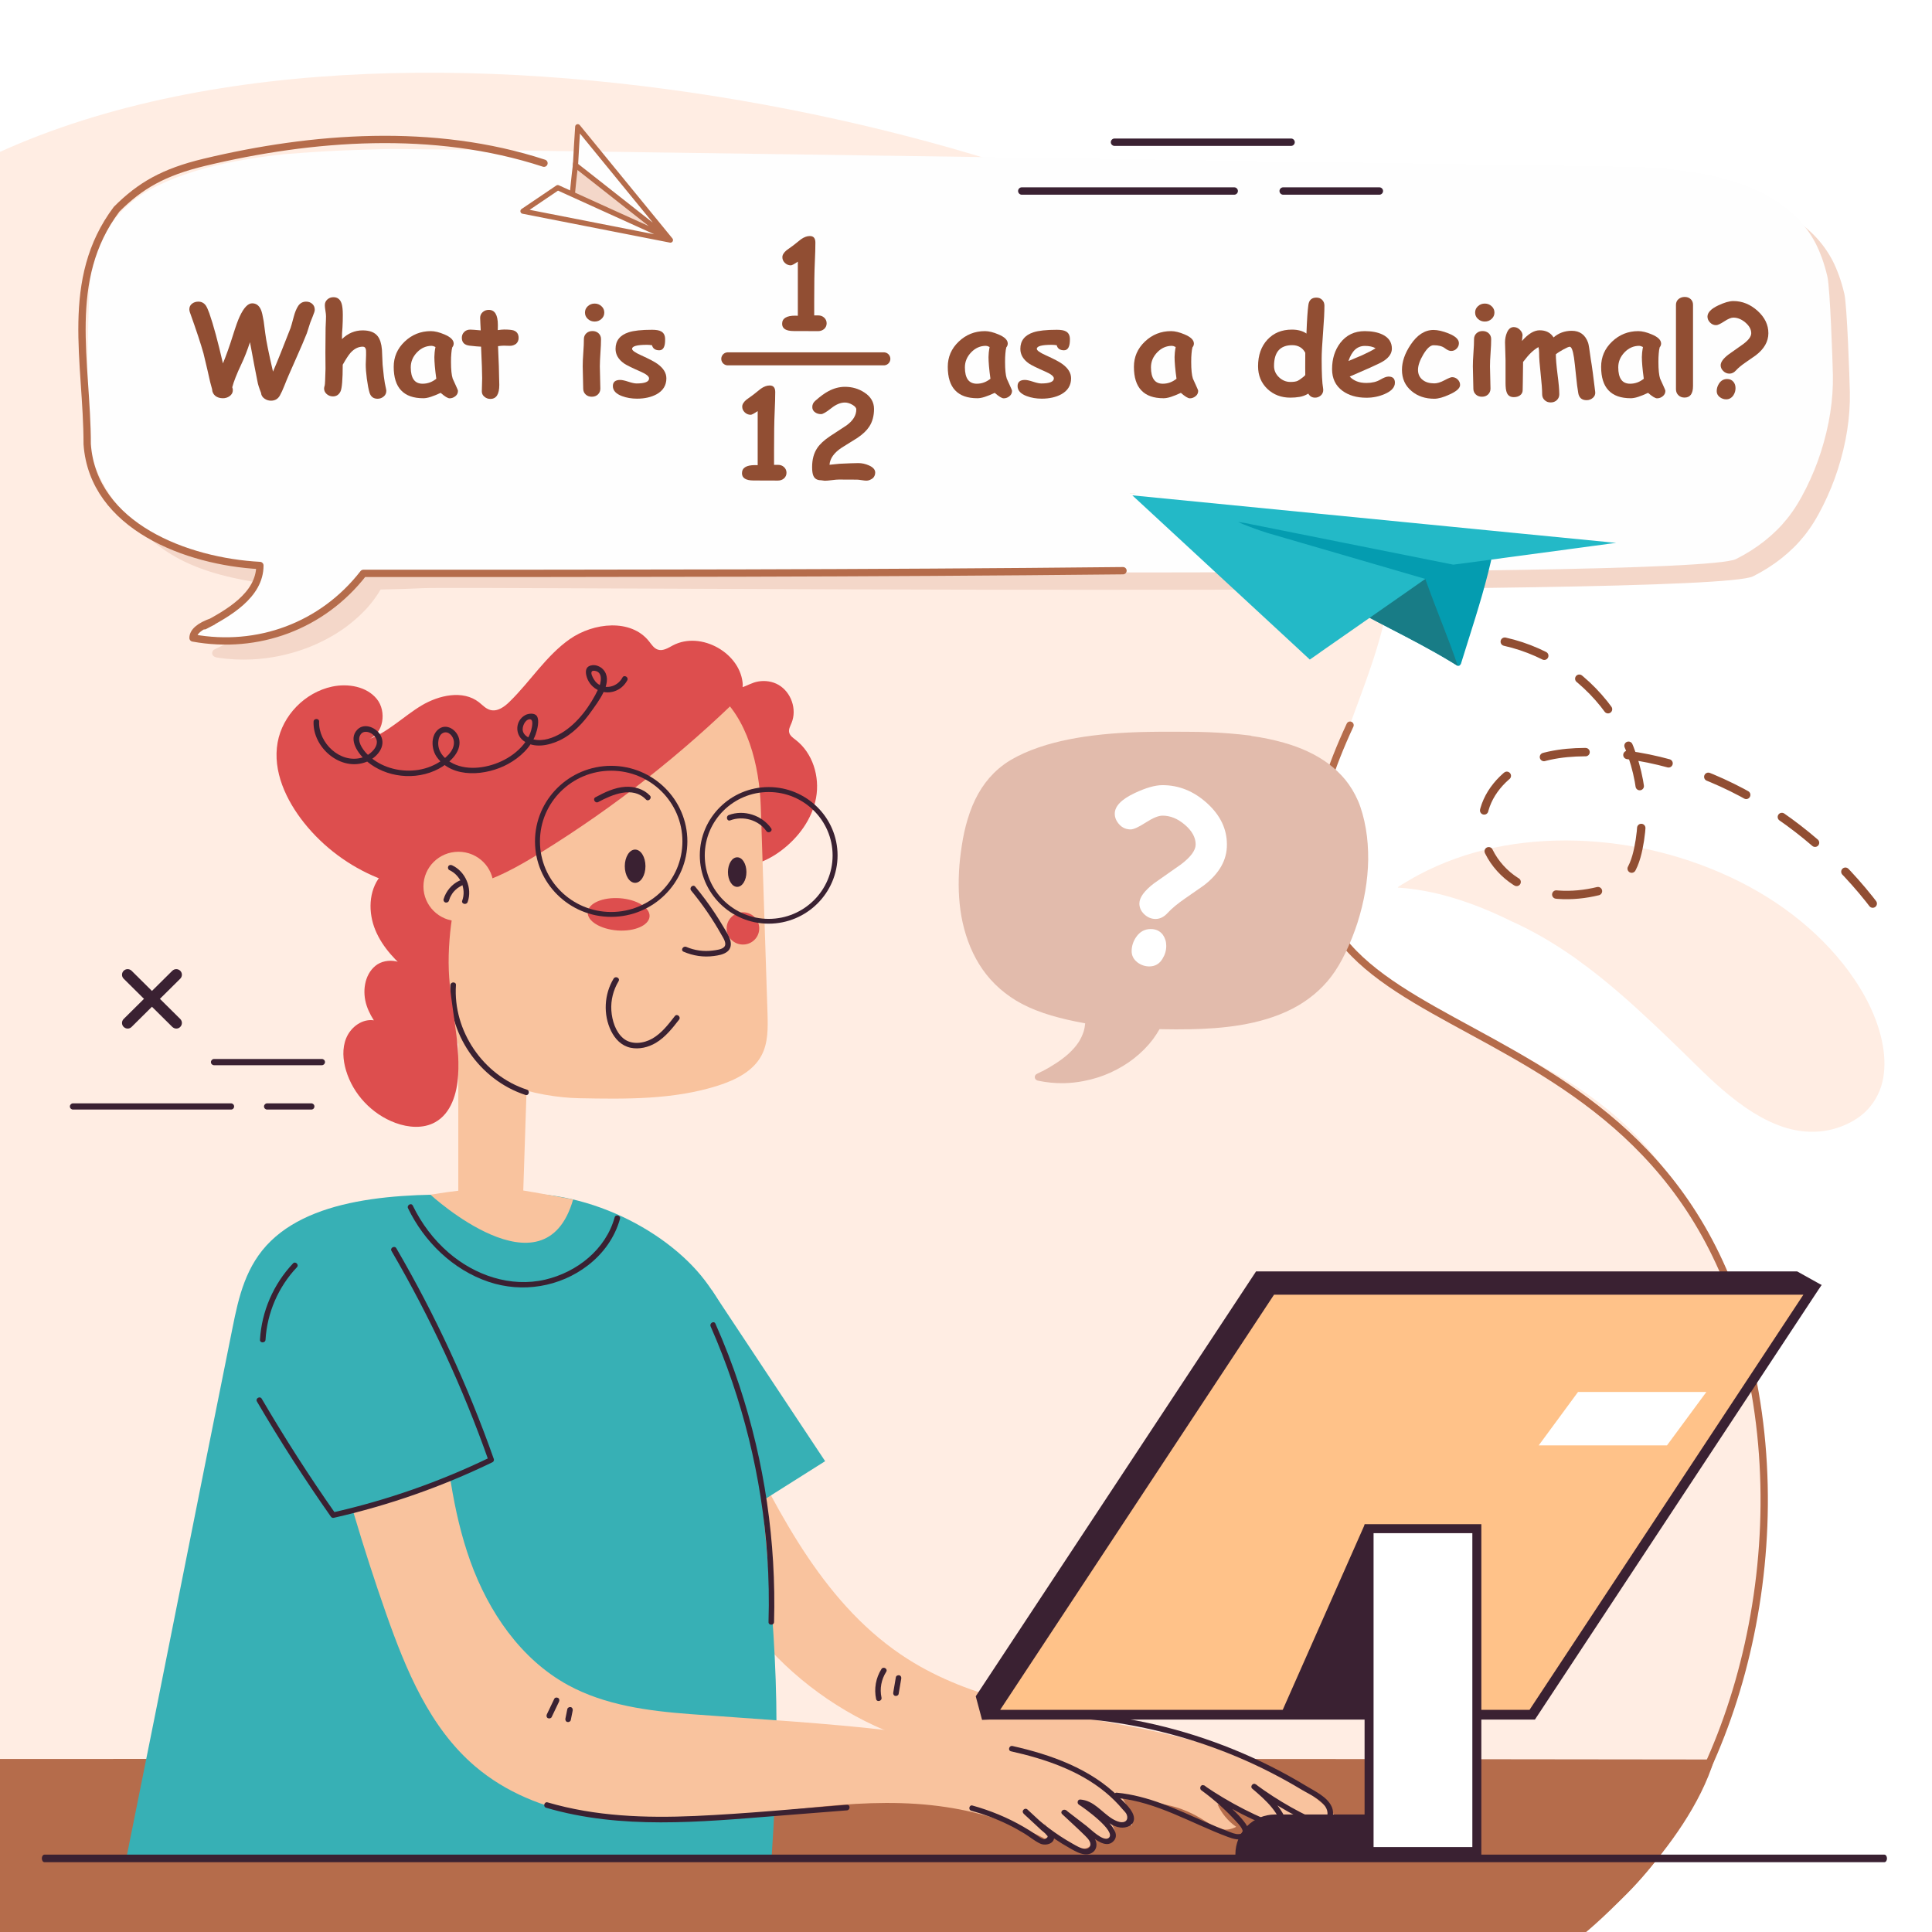 <?xml version="1.0" encoding="utf-8"?>
<!-- Generator: Adobe Illustrator 26.0.1, SVG Export Plug-In . SVG Version: 6.00 Build 0)  -->
<svg version="1.1" id="Слой_1" xmlns="http://www.w3.org/2000/svg" xmlns:xlink="http://www.w3.org/1999/xlink" x="0px" y="0px"
	 viewBox="0 0 230 230" style="enable-background:new 0 0 230 230;" xml:space="preserve">
<style type="text/css">
	.st0{fill:#FFFFFF;}
	.st1{fill:#FFEDE3;}
	.st2{fill:none;stroke:#B56C4B;stroke-width:2;stroke-linecap:round;stroke-linejoin:round;stroke-miterlimit:10;}
	.st3{fill:#F4D7C9;}
	.st4{fill:#FEFEFE;}
	.st5{fill:none;stroke:#B56C4B;stroke-width:2.293;stroke-linecap:round;stroke-linejoin:round;stroke-miterlimit:10;}
	.st6{fill:#914E33;}
	.st7{fill:#914E33;stroke:#914E33;stroke-width:5.732;stroke-linecap:round;stroke-linejoin:round;stroke-miterlimit:10;}
	.st8{fill:#B56C4B;}
	.st9{fill:#F4D7C9;stroke:#B56C4B;stroke-width:2.293;stroke-miterlimit:10;}
	.st10{fill:#FEFEFE;stroke:#B56C4B;stroke-width:2.293;stroke-linecap:round;stroke-linejoin:round;stroke-miterlimit:10;}
	.st11{fill:#D99E4D;}
	.st12{fill:#049CB0;}
	.st13{fill:#187C86;}
	.st14{fill:#23B9C7;}
	.st15{fill:#CE713F;}
	.st16{fill:#9B542F;}
	.st17{fill:#FFC289;}
	.st18{fill:#E2BBAC;}
	.st19{fill:#F9C39E;}
	.st20{fill:#3A2132;}
	.st21{fill:#DD4E4E;}
	.st22{fill:#37B0B5;}
	
		.st23{fill:none;stroke:#914E33;stroke-width:2;stroke-linecap:round;stroke-linejoin:round;stroke-miterlimit:10;stroke-dasharray:11,11,11,11,11,11;}
	.st24{clip-path:url(#SVGID_00000150059998875989923000000009915402052044745360_);}
	.st25{fill:#E9E9E9;}
	.st26{fill:none;stroke:#000000;stroke-width:1.629;stroke-linecap:round;stroke-linejoin:round;stroke-miterlimit:10;}
	.st27{clip-path:url(#SVGID_00000131327589183940401500000016502210898434109345_);}
	.st28{clip-path:url(#SVGID_00000057131629422247453880000001615760861740035510_);}
	.st29{clip-path:url(#SVGID_00000132797144506165097670000004901581605587160229_);}
	.st30{fill:#FF7C3F;}
	.st31{fill:#7E79A2;}
	.st32{clip-path:url(#SVGID_00000090292244593994792600000007418628243860229763_);}
	.st33{clip-path:url(#SVGID_00000068642221020284271350000002853310712505108901_);}
	.st34{fill:#009F98;}
	.st35{clip-path:url(#SVGID_00000168824806550135801230000014364956677578983605_);}
	.st36{clip-path:url(#SVGID_00000088850184282852967210000012663603751594332829_);}
	.st37{opacity:0.43;fill:#262B44;}
	.st38{clip-path:url(#SVGID_00000023995636393393048230000017474841462639046034_);}
	.st39{clip-path:url(#SVGID_00000087376156075448860160000002817681250804691870_);}
	.st40{clip-path:url(#SVGID_00000178925676170349547590000007513429750984238488_);}
	.st41{fill:#FF817B;}
	.st42{fill:none;stroke:#B56C4B;stroke-width:1.668;stroke-linecap:round;stroke-linejoin:round;stroke-miterlimit:10;}
	.st43{fill:none;stroke:#B56C4B;stroke-width:1.912;stroke-linecap:round;stroke-linejoin:round;stroke-miterlimit:10;}
	.st44{fill:#914E33;stroke:#914E33;stroke-width:4.781;stroke-linecap:round;stroke-linejoin:round;stroke-miterlimit:10;}
	.st45{fill:#F4D7C9;stroke:#B56C4B;stroke-width:1.912;stroke-miterlimit:10;}
	.st46{fill:#FEFEFE;stroke:#B56C4B;stroke-width:1.912;stroke-linecap:round;stroke-linejoin:round;stroke-miterlimit:10;}
	
		.st47{fill:none;stroke:#914E33;stroke-width:1.668;stroke-linecap:round;stroke-linejoin:round;stroke-miterlimit:10;stroke-dasharray:9.175,9.175,9.175,9.175,9.175,9.175;}
	.st48{clip-path:url(#SVGID_00000039855792116880226530000004464967755131051688_);}
	.st49{fill:none;stroke:#000000;stroke-width:1.358;stroke-linecap:round;stroke-linejoin:round;stroke-miterlimit:10;}
	.st50{clip-path:url(#SVGID_00000169542779642326710030000004499576435607068058_);}
	.st51{clip-path:url(#SVGID_00000166669783029883350320000006118406732124851863_);}
	.st52{clip-path:url(#SVGID_00000079464595587807538370000001700035697081940159_);}
	.st53{clip-path:url(#SVGID_00000106851532394030203200000005696910464185693851_);}
	.st54{clip-path:url(#SVGID_00000039826893717894895140000004884690803271617961_);}
	.st55{clip-path:url(#SVGID_00000158018882452863223390000007487059400246315648_);}
	.st56{clip-path:url(#SVGID_00000070803524149730074290000014697672882497264274_);}
	.st57{clip-path:url(#SVGID_00000176042281023879079040000017921586414400119962_);}
	.st58{clip-path:url(#SVGID_00000065052185607800167130000007012796098859563680_);}
	.st59{clip-path:url(#SVGID_00000073704890073760751440000005501601410586587545_);}
	.st60{fill:none;stroke:#B56C4B;stroke-width:0.991;stroke-linecap:round;stroke-linejoin:round;stroke-miterlimit:10;}
	.st61{fill:none;stroke:#B56C4B;stroke-width:1.136;stroke-linecap:round;stroke-linejoin:round;stroke-miterlimit:10;}
	.st62{fill:#914E33;stroke:#914E33;stroke-width:2.841;stroke-linecap:round;stroke-linejoin:round;stroke-miterlimit:10;}
	.st63{fill:#F4D7C9;stroke:#B56C4B;stroke-width:1.136;stroke-miterlimit:10;}
	.st64{fill:#FEFEFE;stroke:#B56C4B;stroke-width:1.136;stroke-linecap:round;stroke-linejoin:round;stroke-miterlimit:10;}
	
		.st65{fill:none;stroke:#914E33;stroke-width:0.991;stroke-linecap:round;stroke-linejoin:round;stroke-miterlimit:10;stroke-dasharray:5.452,5.452,5.452,5.452,5.452,5.452;}
	.st66{clip-path:url(#SVGID_00000000908998315077138140000016264092686139004547_);}
	.st67{fill:none;stroke:#000000;stroke-width:0.807;stroke-linecap:round;stroke-linejoin:round;stroke-miterlimit:10;}
	.st68{clip-path:url(#SVGID_00000137105461275532551050000003280666189301264299_);}
	.st69{clip-path:url(#SVGID_00000181063889047921857460000004799891395197493684_);}
	.st70{clip-path:url(#SVGID_00000018199409925404376520000003386851217412345512_);}
	.st71{clip-path:url(#SVGID_00000155859442729896869240000014172102340981291697_);}
	.st72{clip-path:url(#SVGID_00000020363585640163993150000017218802399748888250_);}
	.st73{clip-path:url(#SVGID_00000163787791979017477320000013650599806456459700_);}
	.st74{clip-path:url(#SVGID_00000155137087401189470990000000480482907222162589_);}
	.st75{clip-path:url(#SVGID_00000049220612417580881490000011849983615392863410_);}
	.st76{clip-path:url(#SVGID_00000091733247276268388710000018044628009991628163_);}
	.st77{clip-path:url(#SVGID_00000102511495479506965220000013816420715814852519_);}
	.st78{fill:none;stroke:#B56C4B;stroke-width:0.886;stroke-linecap:round;stroke-linejoin:round;stroke-miterlimit:10;}
	.st79{fill:#914E33;stroke:#914E33;stroke-width:2.214;stroke-linecap:round;stroke-linejoin:round;stroke-miterlimit:10;}
	.st80{fill:#F4D7C9;stroke:#B56C4B;stroke-width:0.886;stroke-miterlimit:10;}
	.st81{fill:#FEFEFE;stroke:#B56C4B;stroke-width:0.886;stroke-linecap:round;stroke-linejoin:round;stroke-miterlimit:10;}
	.st82{clip-path:url(#SVGID_00000008841617887976607290000005399906497161815946_);}
	.st83{fill:none;stroke:#000000;stroke-width:0.738;stroke-linecap:round;stroke-linejoin:round;stroke-miterlimit:10;}
	.st84{clip-path:url(#SVGID_00000031900232264221500790000007244309695906257299_);}
	.st85{clip-path:url(#SVGID_00000120535604869351951070000005424026165005338043_);}
	.st86{clip-path:url(#SVGID_00000168089802430225051580000017279754970274958240_);}
	.st87{clip-path:url(#SVGID_00000044897568643112855480000006080715164329763496_);}
	.st88{clip-path:url(#SVGID_00000093869688941006591310000016074713875423866527_);}
	.st89{clip-path:url(#SVGID_00000108996970887475862320000006394244389359077311_);}
	.st90{clip-path:url(#SVGID_00000032628905989611057780000002140897046426926721_);}
	.st91{clip-path:url(#SVGID_00000139294170858939804660000016884741889831103913_);}
	.st92{clip-path:url(#SVGID_00000022528782160620518630000008081240015442170531_);}
	.st93{clip-path:url(#SVGID_00000085214912067706254410000005820748028914354090_);}
	.st94{fill:none;stroke:#B56C4B;stroke-width:0.871;stroke-linecap:round;stroke-linejoin:round;stroke-miterlimit:10;}
	.st95{fill:#914E33;stroke:#914E33;stroke-width:1.548;stroke-linecap:round;stroke-linejoin:round;stroke-miterlimit:10;}
	.st96{fill:#F4D7C9;stroke:#B56C4B;stroke-width:0.619;stroke-miterlimit:10;}
	.st97{fill:#FEFEFE;stroke:#B56C4B;stroke-width:0.619;stroke-linecap:round;stroke-linejoin:round;stroke-miterlimit:10;}
	.st98{fill:none;stroke:#914E33;stroke-linecap:round;stroke-linejoin:round;stroke-miterlimit:10;stroke-dasharray:5,5,5,5,5,5;}
	.st99{fill-rule:evenodd;clip-rule:evenodd;fill:#4555E5;}
	.st100{fill:#3445C3;}
	.st101{fill-rule:evenodd;clip-rule:evenodd;fill:#FFAE4C;}
	.st102{fill:#315DD6;}
	.st103{fill:#FF8420;}
	.st104{fill-rule:evenodd;clip-rule:evenodd;fill:#FFDF94;}
	.st105{fill-rule:evenodd;clip-rule:evenodd;fill:#697AF6;}
	.st106{fill-rule:evenodd;clip-rule:evenodd;fill:#2F3FB7;}
	.st107{fill:#0A2438;}
	.st108{fill:none;stroke:#914E33;stroke-width:3;stroke-linecap:round;stroke-linejoin:round;stroke-miterlimit:10;}
	.st109{fill:#FFCF8A;}
	.st110{fill:#75DDF9;}
	.st111{fill:#FF4A86;}
	.st112{fill:#F26B8C;}
	.st113{fill:#7C4A67;}
	.st114{fill:#D1383F;}
	.st115{fill:none;stroke:#000000;stroke-width:3.471;stroke-linecap:round;stroke-linejoin:round;stroke-miterlimit:10;}
	.st116{fill:none;stroke:#B56C4B;stroke-width:3;stroke-linecap:round;stroke-linejoin:round;stroke-miterlimit:10;}
	.st117{fill:#F7AC8F;}
	.st118{fill:#FAC67C;}
	
		.st119{fill:none;stroke:#B56C4B;stroke-width:3;stroke-linecap:round;stroke-linejoin:round;stroke-miterlimit:10;stroke-dasharray:6.061;}
</style>
<g>
	<rect class="st0" width="230" height="230"/>
	<g>
		<path class="st1" d="M209.75,172.68c-1.14-13.13-5.72-25.79-12.01-34.04c-6.21-8.14-13.92-11.69-21.39-15.44
			c-3.98-2-8.04-3.96-11.84-6.8c-3.38-2.53-6.7-6.51-7.26-12.98c-0.46-5.34,1.12-10.44,2.67-14.93c1.73-5.03,3.8-9.76,5.03-15.22
			c3.13-13.94-1.78-27.71-8.72-35.27C139.61,19.94,51.47-5.36-0.23,18.18V209.4c62.03-0.03,145.85-0.04,203.96,0.05
			c0.58-1.28,1.12-2.6,1.63-3.95C209.03,195.79,210.74,184.04,209.75,172.68z"/>
		<path class="st8" d="M-0.23,209.4V230h189.06c0,0,12-9.87,15.25-20.54c-0.12,0-0.23,0-0.35,0
			C145.61,209.36,61.79,209.37-0.23,209.4z"/>
	</g>
	<path class="st1" d="M224.03,123.88c0.34,1.57,0.4,3.06,0.17,4.42c-0.25,1.45-0.9,2.76-1.88,3.8c-0.18,0.19-0.37,0.37-0.57,0.54
		c-0.38,0.32-0.82,0.62-1.31,0.89c-0.69,0.39-1.47,0.69-2.3,0.91c-1.4,0.36-2.88,0.39-4.42,0.1c-1.3-0.25-2.68-0.78-4.12-1.57
		c-1.19-0.66-2.39-1.48-3.75-2.59c-0.99-0.8-1.99-1.7-3.23-2.9c-0.59-0.57-1.18-1.15-1.77-1.73l-0.13-0.13
		c-0.64-0.62-1.28-1.24-1.92-1.86c-2.33-2.24-5.11-4.87-8.12-7.3c-1.08-0.87-2.17-1.69-3.24-2.46c-2.6-1.82-5.08-3.25-7.6-4.37
		c-0.28-0.14-0.56-0.28-0.84-0.41c-1.72-0.81-3.43-1.5-5.09-2.04c-1.89-0.62-3.63-1.03-5.31-1.28c-0.79-0.12-1.5-0.19-2.19-0.23
		c0.01-0.05,0.03-0.07,0.06-0.09c0.02-0.02,0.04-0.03,0.06-0.05c0.29-0.19,0.58-0.36,0.87-0.53l0.12-0.07l0.32-0.19
		c0.35-0.21,0.71-0.4,1.07-0.6c0.66-0.35,1.35-0.69,2.12-1.03c1.46-0.64,2.98-1.19,4.51-1.62c3-0.85,6.26-1.33,9.67-1.42
		c3.25-0.09,6.61,0.2,9.99,0.84c3.28,0.64,6.51,1.64,9.61,2.98c6.35,2.74,11.63,6.8,15.28,11.74
		C222.12,118.4,223.45,121.18,224.03,123.88z"/>
	<path class="st1" d="M44.58,147.25c-0.96,0.84-2.09,1.48-3.06,2c-2.46,1.31-5.14,2.26-7.46,3.06l-0.98,0.33l-0.3,0.1l-0.54,0.18
		c-1.05,0.43-2.12,0.86-3.18,1.28l-0.44,0.19c-0.69,0.38-1.41,0.77-2.16,1.2L25.74,156l-0.42,0.24c-0.89,0.52-1.79,1.03-2.7,1.52
		c-1.46,0.78-2.8,1.41-4.08,1.92c-1.66,0.66-3.13,1.07-4.5,1.26c-1.2,0.16-2.26,0.12-3.18-0.14c-0.29-0.08-0.56-0.18-0.82-0.3
		c-0.6-0.29-1.12-0.7-1.56-1.22c-0.43-0.5-0.76-1.15-0.99-1.94c-0.25-0.82-0.35-1.69-0.3-2.58c0.04-0.77,0.22-1.59,0.55-2.45
		c0.27-0.72,0.68-1.47,1.25-2.31c0.46-0.67,1.02-1.35,1.73-2.09c1.19-1.24,2.62-2.42,4.36-3.6c1.35-0.91,2.82-1.77,4.38-2.55
		c1.19-0.59,2.49-1.15,3.98-1.71c1.65-0.63,3.35-1.17,5.04-1.62c1.99-0.53,3.8-0.88,5.53-1.06c1.95-0.21,3.68-0.2,5.31,0.05
		c0.55,0.09,1.06,0.2,1.5,0.32c1.11,0.31,2.12,0.78,3,1.38c0.56,0.38,1.1,0.87,1.61,1.46c0.39,0.45,0.7,0.93,0.92,1.44
		c0.2,0.44,0.31,0.93,0.32,1.39c0.01,0.49-0.07,0.96-0.25,1.43c-0.16,0.41-0.39,0.81-0.72,1.24
		C45.41,146.48,45.05,146.84,44.58,147.25z"/>
	<g>
		<path class="st3" d="M41.77,20.02c1.23-0.06,2.56-0.11,4.09-0.15c0.93-0.03,1.77-0.06,2.57-0.07
			c2.28-0.07,146.39,2.06,148.56,2.14c1.09,0.04,2.22,0.11,3.34,0.19c0.06,0.01,0.13,0.02,0.19,0.05c1.86,0.17,3.57,0.43,5.23,0.79
			c2.85,0.61,5.3,1.54,7.31,2.76c1.08,0.66,2.06,1.42,2.91,2.28c0.87,0.89,1.6,1.89,2.18,2.99c0.27,0.52,0.52,1.1,0.79,1.84
			c0.24,0.68,0.45,1.38,0.63,2.16c0.32,1.4,0.62,10.12,0.65,11.69c0.06,2.98-0.43,6.07-1.43,9.19c-0.46,1.44-1.05,2.88-1.75,4.29
			c-0.72,1.44-1.43,2.6-2.25,3.62c-1.53,1.92-3.64,3.59-6.09,4.82c-5.28,2.65-153.46,1.16-158.38,1.41l-0.21,0.01
			c-1.35,0.07-2.87,0.11-4.8,0.15c-0.29,0.5-0.64,1.01-1.03,1.51c-0.79,1.01-1.8,1.97-2.99,2.87c-1.09,0.82-2.36,1.55-3.77,2.18
			c-1.31,0.58-2.76,1.04-4.31,1.36c-1.04,0.21-2.1,0.35-3.15,0.4c-1.42,0.07-2.83,0-4.21-0.22c-0.11-0.01-0.22-0.04-0.32-0.1
			c-0.15-0.08-0.25-0.21-0.27-0.36c-0.01-0.1,0-0.19,0.04-0.27c0.07-0.15,0.19-0.23,0.36-0.3c0.29-0.14,0.58-0.28,0.87-0.42
			l-0.06,0.05c1.7-0.88,3.05-1.74,4.12-2.64c0.67-0.59,1.21-1.17,1.64-1.78c0.32-0.49,0.57-1,0.74-1.52
			c0.12-0.4,0.19-0.82,0.21-1.23l-0.05,0l-0.06-0.01c-1.93-0.24-3.77-0.56-5.46-0.94c-1.81-0.41-3.38-0.91-4.81-1.52
			c-2.64-1.13-4.93-2.8-6.63-4.84c-1.56-1.87-2.72-4.12-3.44-6.68c-0.63-2.23-0.18-20.9,0.17-22.08c0.84-2.85,2.16-5.09,4.03-6.86
			c0.53-0.5,1.11-0.97,1.73-1.4c0.59-0.41,1.26-0.79,2.09-1.2c1.34-0.66,2.84-1.24,4.57-1.77c2.98-0.9,6.41-1.55,10.5-1.99
			C37.65,20.28,39.6,20.13,41.77,20.02"/>
		<path class="st4" d="M39.75,17.96c1.23-0.06,2.56-0.11,4.09-0.15c0.93-0.03,1.77-0.06,2.57-0.07
			c2.28-0.07,146.39,2.06,148.56,2.14c1.09,0.04,2.22,0.11,3.34,0.19c0.06,0.01,0.13,0.02,0.19,0.05c1.86,0.17,3.57,0.43,5.23,0.79
			c2.85,0.61,5.3,1.54,7.31,2.76c1.08,0.66,2.06,1.42,2.91,2.28c0.87,0.89,1.6,1.89,2.18,2.99c0.27,0.52,0.52,1.1,0.79,1.84
			c0.24,0.68,0.45,1.38,0.63,2.16c0.32,1.4,0.62,10.12,0.65,11.69c0.06,2.98-0.43,6.07-1.43,9.19c-0.46,1.44-1.05,2.88-1.75,4.29
			c-0.72,1.44-1.43,2.6-2.25,3.62c-1.53,1.92-3.64,3.59-6.09,4.82c-5.28,2.65-153.46,1.16-158.38,1.41l-0.21,0.01
			c-1.35,0.07-2.87,0.11-4.8,0.15c-0.29,0.5-0.64,1.01-1.03,1.51c-0.79,1.01-1.8,1.97-2.99,2.87c-1.09,0.82-2.36,1.55-3.77,2.18
			c-1.31,0.58-2.76,1.04-4.31,1.36c-1.04,0.21-2.1,0.35-3.15,0.4c-1.42,0.07-2.83,0-4.21-0.22c-0.11-0.01-0.22-0.04-0.32-0.1
			c-0.15-0.08-0.25-0.21-0.27-0.36c-0.01-0.1,0-0.19,0.04-0.27c0.07-0.15,0.19-0.23,0.36-0.3c0.29-0.14,0.58-0.28,0.87-0.42
			l-0.06,0.05c1.7-0.88,3.05-1.74,4.12-2.64c0.67-0.59,1.21-1.17,1.64-1.78c0.32-0.49,0.57-1,0.74-1.52
			c0.12-0.4,0.19-0.82,0.21-1.23l-0.05,0l-0.06-0.01c-1.93-0.24-3.77-0.56-5.46-0.94c-1.81-0.41-3.38-0.91-4.81-1.52
			c-2.64-1.13-4.93-2.8-6.63-4.84c-1.56-1.87-2.72-4.12-3.44-6.68c-0.63-2.23-0.18-20.9,0.17-22.08c0.84-2.85,2.16-5.09,4.03-6.86
			c0.53-0.5,1.11-0.97,1.73-1.4c0.59-0.41,1.26-0.79,2.09-1.2c1.34-0.66,2.84-1.24,4.57-1.77c2.98-0.9,6.41-1.55,10.5-1.99
			C35.62,18.22,37.57,18.07,39.75,17.96"/>
		<path class="st94" d="M133.69,67.94c-30.3,0.32-60.37,0.32-90.43,0.32c-4.89,6.29-12.59,9.09-20.28,7.69c0-0.7,0.7-1.4,2.34-1.96
			c-0.33,0.16-0.65,0.34-0.98,0.51c2.74-1.47,6.6-3.6,6.6-7.18c-8.67-0.46-19.86-4.65-20.56-14.44c0-9.79-2.8-19.58,3.5-27.97
			c2.8-2.8,5.57-4.42,10.46-5.59c12.76-3.06,27.3-4.19,40.42,0.11"/>
		<g>
			<g>
				<path class="st6" d="M37.22,37.69c-0.08,0.2-0.18,0.44-0.29,0.73c-0.08,0.28-0.22,0.7-0.4,1.25c-0.28,0.71-0.72,1.75-1.33,3.11
					c-0.62,1.39-1.07,2.42-1.33,3.1c-0.2,0.51-0.39,0.92-0.56,1.22c-0.23,0.4-0.58,0.6-1.05,0.6c-0.28,0-0.53-0.08-0.75-0.23
					c-0.26-0.17-0.41-0.4-0.43-0.69c-0.22-0.56-0.37-1.01-0.43-1.37c-0.21-1.04-0.51-2.59-0.89-4.67c-0.32,0.97-0.66,1.85-1.03,2.62
					c-0.55,1.16-0.91,2.08-1.08,2.74c0.04,0.11,0.07,0.22,0.07,0.34c0,0.3-0.13,0.54-0.4,0.73c-0.23,0.16-0.49,0.24-0.78,0.24
					c-0.36,0-0.65-0.09-0.89-0.27c-0.25-0.2-0.39-0.47-0.4-0.81l-0.23-0.85c-0.16-0.76-0.43-1.88-0.79-3.39
					c-0.32-1.15-0.86-2.78-1.62-4.9c-0.04-0.12-0.07-0.24-0.07-0.36c0-0.29,0.11-0.52,0.34-0.69c0.2-0.15,0.44-0.23,0.73-0.23
					c0.37,0,0.67,0.15,0.89,0.46c0.12,0.17,0.26,0.48,0.42,0.92c0.48,1.37,1.02,3.36,1.62,5.97c0.39-0.94,0.79-2.06,1.19-3.34
					c0.33-1.05,0.59-1.79,0.8-2.23c0.49-1.06,0.99-1.58,1.49-1.58c0.48,0,0.83,0.26,1.05,0.78c0.11,0.25,0.21,0.7,0.32,1.34
					c0.03,0.2,0.09,0.69,0.19,1.46c0.1,0.83,0.41,2.35,0.92,4.55c0.52-1.2,1.21-2.93,2.09-5.19c0.05-0.14,0.18-0.58,0.38-1.34
					c0.14-0.54,0.32-0.97,0.53-1.29c0.23-0.34,0.55-0.51,0.94-0.51c0.3,0,0.54,0.09,0.74,0.27c0.2,0.18,0.29,0.42,0.29,0.7
					C37.48,37.01,37.39,37.27,37.22,37.69z"/>
				<path class="st6" d="M40.71,40.37c0.36-0.35,0.74-0.61,1.15-0.78c0.41-0.17,0.84-0.26,1.31-0.26c0.84,0,1.44,0.23,1.8,0.7
					c0.27,0.35,0.44,0.88,0.5,1.61c0.02,0.6,0.05,1.19,0.08,1.79c0.08,0.78,0.13,1.25,0.15,1.42c0.07,0.54,0.15,1.01,0.25,1.41
					c0.02,0.1,0.04,0.19,0.04,0.27c0,0.27-0.1,0.5-0.31,0.67c-0.21,0.18-0.45,0.27-0.73,0.27c-0.49,0-0.81-0.24-0.96-0.73
					c-0.12-0.39-0.22-0.94-0.32-1.66c-0.09-0.68-0.13-1.24-0.13-1.69c0-0.12,0.01-0.3,0.02-0.55c0.01-0.24,0.02-0.43,0.02-0.55
					c0-0.36,0-0.57-0.01-0.62c-0.04-0.27-0.17-0.4-0.38-0.4c-0.54,0-1.03,0.25-1.47,0.74c-0.22,0.25-0.53,0.72-0.92,1.41
					c0,1.75-0.09,2.81-0.26,3.17c-0.19,0.4-0.49,0.6-0.91,0.6c-0.27,0-0.52-0.09-0.73-0.27c-0.21-0.18-0.32-0.41-0.32-0.67
					c0-0.09,0.03-0.22,0.08-0.39c0.03-0.11,0.06-0.76,0.09-1.96c-0.02-0.97-0.02-2.59,0.01-4.86l0.01-0.24
					c0.03-0.57,0.04-0.95,0.04-1.15c0-0.15-0.02-0.37-0.07-0.66c-0.05-0.29-0.07-0.51-0.07-0.66c0-0.28,0.1-0.5,0.3-0.68
					c0.2-0.18,0.44-0.27,0.73-0.27c0.48,0,0.81,0.26,0.97,0.77c0.09,0.29,0.14,0.74,0.14,1.34c0,0.48-0.01,0.98-0.04,1.47
					C40.72,39.43,40.71,39.9,40.71,40.37z"/>
				<path class="st6" d="M53.53,47.42c-0.22,0-0.58-0.22-1.07-0.65c-0.45,0.21-0.85,0.37-1.19,0.48c-0.34,0.11-0.63,0.16-0.87,0.16
					c-1.18,0-2.06-0.31-2.65-0.94c-0.59-0.62-0.88-1.56-0.88-2.8c0-1.17,0.43-2.17,1.3-3c0.87-0.83,1.91-1.25,3.12-1.25
					c0.46,0,1,0.13,1.61,0.39c0.74,0.31,1.11,0.67,1.11,1.09c0,0.17-0.06,0.32-0.17,0.45c-0.05,0.19-0.09,0.43-0.11,0.72
					c-0.03,0.29-0.04,0.63-0.04,1.02c0,0.92,0.07,1.58,0.2,1.98c0.01,0.04,0.13,0.29,0.34,0.75c0.19,0.41,0.29,0.65,0.29,0.71
					c0,0.25-0.1,0.47-0.3,0.63C54.01,47.33,53.78,47.42,53.53,47.42z M51.71,42.51c0-0.15,0.01-0.33,0.03-0.53
					c0.02-0.2,0.05-0.43,0.1-0.67c-0.1-0.05-0.18-0.08-0.26-0.11c-0.08-0.02-0.14-0.03-0.19-0.03c-0.66,0-1.25,0.26-1.74,0.77
					c-0.5,0.52-0.75,1.11-0.75,1.79c0,0.65,0.12,1.14,0.35,1.46c0.23,0.33,0.59,0.49,1.06,0.49c0.3,0,0.59-0.05,0.86-0.15
					c0.27-0.1,0.53-0.25,0.77-0.44C51.78,43.94,51.71,43.08,51.71,42.51z"/>
				<path class="st6" d="M60.71,41.17c-0.1,0-0.22,0-0.36-0.01c-0.14-0.01-0.26-0.01-0.36-0.01c-0.2,0-0.43,0.02-0.7,0.06
					c0.09,1.96,0.13,3.24,0.13,3.84c0,0.06,0,0.18,0.01,0.35c0,0.17,0.01,0.31,0.01,0.42c0,1.11-0.35,1.67-1.06,1.67
					c-0.27,0-0.5-0.08-0.7-0.25c-0.22-0.17-0.32-0.39-0.32-0.65c0-0.17,0.01-0.44,0.02-0.78c0.01-0.35,0.02-0.61,0.02-0.78
					c0-0.59-0.04-1.84-0.13-3.76c-0.3-0.01-0.76-0.05-1.37-0.12s-0.92-0.38-0.92-0.94c0-0.27,0.09-0.5,0.28-0.69
					c0.19-0.19,0.43-0.28,0.72-0.28c0.18,0,0.6,0.03,1.25,0.09c0-0.15-0.02-0.41-0.04-0.77c-0.02-0.31-0.03-0.55-0.03-0.72
					c0-0.27,0.1-0.5,0.3-0.68c0.2-0.18,0.44-0.27,0.73-0.27c0.72,0,1.08,0.6,1.08,1.81l-0.01,0.6c0.3-0.04,0.55-0.07,0.74-0.07
					c0.56,0,0.95,0.04,1.15,0.11c0.39,0.14,0.59,0.43,0.59,0.89c0,0.28-0.1,0.51-0.29,0.69C61.25,41.07,61.01,41.17,60.71,41.17z"/>
				<path class="st6" d="M71.41,43.61c0,0.28,0.01,0.72,0.03,1.33c0.02,0.61,0.03,1.05,0.03,1.33c0,0.28-0.1,0.51-0.29,0.69
					c-0.19,0.18-0.43,0.27-0.73,0.27c-0.29,0-0.54-0.09-0.73-0.27c-0.19-0.18-0.29-0.41-0.29-0.69c0-0.28-0.01-0.72-0.03-1.33
					c-0.02-0.61-0.03-1.05-0.03-1.33c0-0.43,0.02-0.97,0.07-1.62c0.05-0.65,0.07-1.19,0.07-1.62c0-0.28,0.1-0.51,0.29-0.69
					c0.19-0.18,0.43-0.27,0.73-0.27s0.53,0.09,0.73,0.27c0.19,0.18,0.29,0.41,0.29,0.69c0,0.43-0.02,0.97-0.07,1.62
					C71.44,42.64,71.41,43.18,71.41,43.61z M70.79,38.28c-0.31,0-0.58-0.1-0.81-0.31c-0.23-0.21-0.34-0.46-0.34-0.76
					c0-0.3,0.11-0.55,0.34-0.76c0.23-0.21,0.5-0.31,0.81-0.31c0.31,0,0.58,0.1,0.81,0.31c0.23,0.21,0.34,0.46,0.34,0.76
					c0,0.3-0.11,0.55-0.34,0.76C71.37,38.18,71.1,38.28,70.79,38.28z"/>
				<path class="st6" d="M78.49,41.7c-0.48,0-0.77-0.2-0.87-0.6c-0.2-0.03-0.4-0.05-0.6-0.05c-1.18,0-1.77,0.16-1.77,0.48
					c0,0.19,0.35,0.44,1.06,0.76c0.97,0.44,1.62,0.78,1.96,1.03c0.71,0.51,1.06,1.08,1.06,1.72c0,0.83-0.39,1.47-1.17,1.9
					c-0.63,0.34-1.4,0.52-2.32,0.52c-0.65,0-1.24-0.1-1.78-0.3c-0.73-0.27-1.1-0.67-1.1-1.2c0-0.48,0.29-0.73,0.87-0.73
					c0.22,0,0.55,0.07,0.97,0.21c0.43,0.14,0.75,0.21,0.98,0.21c0.99,0,1.49-0.2,1.49-0.6c0-0.25-0.34-0.52-1.03-0.82
					c-1.01-0.44-1.65-0.76-1.93-0.95c-0.69-0.48-1.03-1.06-1.03-1.75c0-0.97,0.52-1.63,1.56-1.97c0.61-0.2,1.54-0.3,2.78-0.3
					c0.49,0,0.85,0.06,1.08,0.19c0.32,0.17,0.48,0.48,0.48,0.94C79.2,41.26,78.96,41.7,78.49,41.7z"/>
				<path class="st6" d="M119.49,47.42c-0.22,0-0.58-0.22-1.07-0.65c-0.45,0.21-0.85,0.37-1.19,0.48c-0.34,0.11-0.63,0.16-0.87,0.16
					c-1.18,0-2.06-0.31-2.65-0.94c-0.59-0.62-0.88-1.56-0.88-2.8c0-1.17,0.43-2.17,1.3-3c0.87-0.83,1.91-1.25,3.12-1.25
					c0.46,0,1,0.13,1.61,0.39c0.74,0.31,1.11,0.67,1.11,1.09c0,0.17-0.06,0.32-0.17,0.45c-0.05,0.19-0.09,0.43-0.11,0.72
					c-0.03,0.29-0.04,0.63-0.04,1.02c0,0.92,0.07,1.58,0.2,1.98c0.01,0.04,0.13,0.29,0.34,0.75c0.19,0.41,0.29,0.65,0.29,0.71
					c0,0.25-0.1,0.47-0.3,0.63C119.98,47.33,119.75,47.42,119.49,47.42z M117.68,42.51c0-0.15,0.01-0.33,0.03-0.53
					c0.02-0.2,0.06-0.43,0.1-0.67c-0.1-0.05-0.18-0.08-0.26-0.11c-0.08-0.02-0.14-0.03-0.19-0.03c-0.66,0-1.25,0.26-1.74,0.77
					c-0.5,0.52-0.75,1.11-0.75,1.79c0,0.65,0.12,1.14,0.35,1.46s0.59,0.49,1.06,0.49c0.3,0,0.59-0.05,0.86-0.15
					c0.27-0.1,0.53-0.25,0.77-0.44C117.75,43.94,117.68,43.08,117.68,42.51z"/>
				<path class="st6" d="M126.67,41.7c-0.48,0-0.77-0.2-0.87-0.6c-0.2-0.03-0.4-0.05-0.6-0.05c-1.18,0-1.77,0.16-1.77,0.48
					c0,0.19,0.35,0.44,1.06,0.76c0.97,0.44,1.62,0.78,1.96,1.03c0.71,0.51,1.06,1.08,1.06,1.72c0,0.83-0.39,1.47-1.17,1.9
					c-0.63,0.34-1.4,0.52-2.32,0.52c-0.65,0-1.24-0.1-1.78-0.3c-0.73-0.27-1.1-0.67-1.1-1.2c0-0.48,0.29-0.73,0.87-0.73
					c0.22,0,0.55,0.07,0.97,0.21c0.43,0.14,0.75,0.21,0.98,0.21c0.99,0,1.49-0.2,1.5-0.6c0-0.25-0.34-0.52-1.03-0.82
					c-1.01-0.44-1.65-0.76-1.93-0.95c-0.69-0.48-1.03-1.06-1.03-1.75c0-0.97,0.52-1.63,1.56-1.97c0.61-0.2,1.54-0.3,2.78-0.3
					c0.49,0,0.85,0.06,1.08,0.19c0.32,0.17,0.48,0.48,0.48,0.94C127.38,41.26,127.14,41.7,126.67,41.7z"/>
				<path class="st6" d="M141.65,47.42c-0.22,0-0.58-0.22-1.07-0.65c-0.45,0.21-0.85,0.37-1.19,0.48c-0.34,0.11-0.63,0.16-0.87,0.16
					c-1.18,0-2.06-0.31-2.65-0.94c-0.59-0.62-0.88-1.56-0.88-2.8c0-1.17,0.43-2.17,1.3-3c0.87-0.83,1.91-1.25,3.12-1.25
					c0.46,0,1,0.13,1.61,0.39c0.74,0.31,1.11,0.67,1.11,1.09c0,0.17-0.06,0.32-0.17,0.45c-0.05,0.19-0.09,0.43-0.11,0.72
					c-0.03,0.29-0.04,0.63-0.04,1.02c0,0.92,0.07,1.58,0.2,1.98c0.01,0.04,0.13,0.29,0.34,0.75c0.19,0.41,0.29,0.65,0.29,0.71
					c0,0.25-0.1,0.47-0.3,0.63C142.13,47.33,141.91,47.42,141.65,47.42z M139.83,42.51c0-0.15,0.01-0.33,0.03-0.53
					c0.02-0.2,0.06-0.43,0.1-0.67c-0.1-0.05-0.18-0.08-0.26-0.11c-0.08-0.02-0.14-0.03-0.19-0.03c-0.66,0-1.25,0.26-1.74,0.77
					c-0.5,0.52-0.75,1.11-0.75,1.79c0,0.65,0.12,1.14,0.35,1.46c0.23,0.33,0.59,0.49,1.06,0.49c0.3,0,0.59-0.05,0.86-0.15
					c0.27-0.1,0.53-0.25,0.77-0.44C139.9,43.94,139.83,43.08,139.83,42.51z"/>
				<path class="st6" d="M155.53,39.71c0.06-1.65,0.14-2.79,0.23-3.42c0.08-0.57,0.4-0.86,0.95-0.86c0.29,0,0.52,0.09,0.7,0.28
					c0.18,0.19,0.26,0.41,0.26,0.68c0,0.71-0.05,1.77-0.16,3.17c-0.11,1.4-0.17,2.46-0.17,3.17c0,1.73,0.06,2.89,0.17,3.48
					c0.01,0.08,0.02,0.15,0.02,0.21c0,0.27-0.1,0.49-0.29,0.66c-0.2,0.17-0.42,0.26-0.68,0.26c-0.36,0-0.63-0.16-0.81-0.48
					c-0.33,0.2-0.68,0.33-1.03,0.39c-0.36,0.06-0.73,0.09-1.11,0.09c-1.09,0-2-0.35-2.73-1.04c-0.74-0.71-1.11-1.61-1.11-2.7
					c0-1.3,0.37-2.36,1.11-3.16c0.74-0.8,1.71-1.2,2.91-1.2c0.37,0,0.69,0.04,0.98,0.12C155.07,39.44,155.32,39.56,155.53,39.71z
					 M155.39,42c-0.16-0.31-0.37-0.53-0.63-0.68c-0.26-0.15-0.57-0.23-0.92-0.23c-0.72,0-1.27,0.21-1.63,0.62
					c-0.36,0.41-0.54,1.04-0.54,1.86c0,0.52,0.2,0.97,0.59,1.34c0.39,0.37,0.85,0.56,1.36,0.56c0.38,0,0.66-0.04,0.86-0.13
					c0.13-0.06,0.36-0.21,0.67-0.46c0.08-0.07,0.16-0.14,0.24-0.23C155.38,44.43,155.38,43.54,155.39,42z"/>
				<path class="st6" d="M162.68,47.35c-1.17,0-2.12-0.28-2.87-0.83c-0.82-0.61-1.23-1.47-1.23-2.58c0-1.23,0.33-2.26,0.97-3.11
					c0.72-0.94,1.7-1.41,2.92-1.41c0.85,0,1.56,0.14,2.12,0.41c0.74,0.36,1.11,0.92,1.11,1.67c0,0.53-0.3,1.01-0.9,1.42
					c-0.27,0.19-0.82,0.46-1.65,0.83l-2.47,1.08c0.23,0.25,0.52,0.44,0.85,0.57c0.33,0.13,0.71,0.19,1.14,0.19
					c0.65,0,1.21-0.13,1.66-0.4c0.41-0.24,0.73-0.36,0.97-0.36c0.51,0,0.76,0.24,0.76,0.73c0,0.55-0.41,1-1.22,1.35
					C164.17,47.2,163.45,47.35,162.68,47.35z M162.48,41.18c-0.45,0-0.84,0.15-1.17,0.45c-0.32,0.3-0.58,0.75-0.78,1.35
					c0.55-0.24,1.1-0.47,1.65-0.7c0.66-0.3,1.18-0.57,1.58-0.82C163.44,41.27,163.01,41.18,162.48,41.18z"/>
				<path class="st6" d="M170.75,47.47c-1.07,0-1.98-0.3-2.7-0.91c-0.77-0.64-1.15-1.48-1.15-2.53c0-0.96,0.34-1.96,1.03-2.99
					c0.78-1.17,1.69-1.76,2.73-1.76c0.51,0,1.1,0.14,1.78,0.41c0.83,0.33,1.24,0.72,1.24,1.16c0,0.24-0.08,0.45-0.25,0.63
					c-0.18,0.2-0.4,0.3-0.68,0.3c-0.21,0-0.46-0.11-0.76-0.34c-0.3-0.23-0.74-0.34-1.33-0.34c-0.38,0-0.78,0.37-1.22,1.1
					c-0.42,0.71-0.63,1.32-0.63,1.83c0,0.51,0.19,0.91,0.56,1.2c0.35,0.28,0.82,0.41,1.39,0.41c0.33,0,0.73-0.12,1.2-0.37
					c0.47-0.25,0.77-0.37,0.9-0.37c0.26,0,0.49,0.09,0.68,0.28c0.19,0.19,0.28,0.4,0.28,0.65c0,0.38-0.42,0.76-1.25,1.13
					C171.82,47.31,171.22,47.47,170.75,47.47z"/>
				<path class="st6" d="M177.38,43.61c0,0.28,0.01,0.72,0.03,1.33c0.02,0.61,0.03,1.05,0.03,1.33c0,0.28-0.1,0.51-0.29,0.69
					c-0.19,0.18-0.43,0.27-0.73,0.27c-0.29,0-0.54-0.09-0.73-0.27c-0.19-0.18-0.29-0.41-0.29-0.69c0-0.28-0.01-0.72-0.03-1.33
					c-0.02-0.61-0.03-1.05-0.03-1.33c0-0.43,0.02-0.97,0.07-1.62c0.05-0.65,0.07-1.19,0.07-1.62c0-0.28,0.1-0.51,0.29-0.69
					c0.19-0.18,0.43-0.27,0.73-0.27c0.29,0,0.54,0.09,0.73,0.27s0.29,0.41,0.29,0.69c0,0.43-0.02,0.97-0.07,1.62
					C177.4,42.64,177.38,43.18,177.38,43.61z M176.76,38.28c-0.31,0-0.58-0.1-0.81-0.31c-0.23-0.21-0.34-0.46-0.34-0.76
					c0-0.3,0.11-0.55,0.34-0.76c0.23-0.21,0.5-0.31,0.81-0.31c0.31,0,0.58,0.1,0.81,0.31c0.23,0.21,0.34,0.46,0.34,0.76
					c0,0.3-0.11,0.55-0.34,0.76C177.34,38.18,177.07,38.28,176.76,38.28z"/>
				<path class="st6" d="M181.19,40.59c0.74-0.85,1.44-1.27,2.1-1.27c0.75,0,1.3,0.28,1.66,0.85c0.3-0.26,0.63-0.46,0.99-0.59
					c0.36-0.13,0.75-0.2,1.17-0.2c0.96,0,1.61,0.47,1.95,1.42c0.07,0.19,0.17,0.85,0.32,1.97c0.14,0.78,0.31,2.09,0.53,3.92
					c0.02,0.28-0.08,0.5-0.29,0.68c-0.21,0.18-0.46,0.27-0.74,0.27c-0.56,0-0.89-0.28-0.99-0.83c-0.09-0.5-0.18-1.2-0.27-2.11
					c-0.1-1-0.18-1.7-0.24-2.12c-0.13-0.87-0.3-1.3-0.51-1.3c-0.11,0-0.37,0.11-0.77,0.33c-0.4,0.22-0.69,0.41-0.88,0.57
					c0,0.55,0.07,1.35,0.2,2.38c0.14,1.06,0.21,1.86,0.21,2.38c0,0.28-0.1,0.51-0.29,0.69c-0.19,0.18-0.43,0.28-0.73,0.28
					c-0.29,0-0.54-0.09-0.73-0.28c-0.19-0.18-0.29-0.41-0.29-0.69c0-0.55-0.06-1.36-0.18-2.44c-0.12-1.07-0.18-1.89-0.18-2.44
					c0-0.31-0.03-0.56-0.08-0.74c-0.57,0.32-1.14,0.86-1.71,1.62c-0.02,0.03-0.07,0.08-0.12,0.15c-0.02,0.98-0.03,1.75-0.03,2.3
					c0,0.14,0,0.32-0.01,0.55c-0.01,0.23-0.01,0.4-0.01,0.51c0,0.26-0.11,0.47-0.32,0.62c-0.2,0.14-0.44,0.21-0.73,0.21
					c-0.42,0-0.7-0.18-0.84-0.54c-0.1-0.24-0.15-0.63-0.15-1.16v-2.7c0-0.24-0.01-0.6-0.03-1.06c-0.02-0.47-0.03-0.82-0.03-1.06
					c0-0.43,0.08-0.82,0.23-1.17c0.19-0.44,0.46-0.65,0.81-0.65c0.27,0,0.52,0.11,0.73,0.32c0.21,0.21,0.32,0.44,0.32,0.69
					C181.26,39.86,181.23,40.07,181.19,40.59z"/>
				<path class="st6" d="M197.27,47.42c-0.22,0-0.58-0.22-1.07-0.65c-0.45,0.21-0.85,0.37-1.19,0.48c-0.34,0.11-0.63,0.16-0.87,0.16
					c-1.18,0-2.06-0.31-2.65-0.94c-0.59-0.62-0.88-1.56-0.88-2.8c0-1.17,0.43-2.17,1.3-3c0.87-0.83,1.91-1.25,3.12-1.25
					c0.46,0,1,0.13,1.61,0.39c0.74,0.31,1.11,0.67,1.11,1.09c0,0.17-0.06,0.32-0.17,0.45c-0.05,0.19-0.09,0.43-0.11,0.72
					c-0.03,0.29-0.04,0.63-0.04,1.02c0,0.92,0.07,1.58,0.2,1.98c0.01,0.04,0.13,0.29,0.34,0.75c0.19,0.41,0.29,0.65,0.29,0.71
					c0,0.25-0.1,0.47-0.3,0.63C197.76,47.33,197.53,47.42,197.27,47.42z M195.46,42.51c0-0.15,0.01-0.33,0.03-0.53
					c0.02-0.2,0.06-0.43,0.1-0.67c-0.1-0.05-0.18-0.08-0.26-0.11c-0.08-0.02-0.14-0.03-0.19-0.03c-0.66,0-1.25,0.26-1.74,0.77
					c-0.5,0.52-0.75,1.11-0.75,1.79c0,0.65,0.12,1.14,0.35,1.46c0.23,0.33,0.59,0.49,1.06,0.49c0.3,0,0.59-0.05,0.86-0.15
					c0.27-0.1,0.53-0.25,0.77-0.44C195.53,43.94,195.46,43.08,195.46,42.51z"/>
				<path class="st6" d="M201.55,45.95c0,0.92-0.34,1.38-1.01,1.38c-0.29,0-0.54-0.09-0.73-0.28c-0.19-0.18-0.29-0.42-0.29-0.71
					V36.29c0-0.28,0.1-0.51,0.31-0.69c0.2-0.16,0.44-0.25,0.73-0.25c0.29,0,0.53,0.09,0.71,0.26c0.19,0.17,0.28,0.4,0.28,0.68V45.95
					z"/>
				<path class="st6" d="M209.01,42.31c-0.03,0.02-0.44,0.31-1.21,0.84c-0.49,0.34-0.87,0.65-1.13,0.94
					c-0.23,0.26-0.49,0.39-0.78,0.39c-0.28,0-0.52-0.1-0.73-0.3c-0.21-0.2-0.32-0.43-0.32-0.69c0-0.39,0.32-0.82,0.95-1.3
					c0.58-0.41,1.16-0.82,1.74-1.23c0.63-0.47,0.95-0.9,0.95-1.29c0-0.45-0.23-0.87-0.69-1.27c-0.46-0.39-0.94-0.59-1.44-0.59
					c-0.26,0-0.63,0.15-1.08,0.45c-0.46,0.3-0.78,0.45-0.97,0.45c-0.29,0-0.53-0.11-0.73-0.32c-0.2-0.21-0.3-0.44-0.3-0.7
					c0-0.48,0.43-0.93,1.28-1.33c0.72-0.34,1.32-0.52,1.8-0.52c1.06,0,2.02,0.39,2.88,1.16c0.86,0.78,1.29,1.66,1.29,2.67
					C210.52,40.66,210.02,41.54,209.01,42.31z M205.5,47.54c-0.28,0-0.53-0.09-0.76-0.26c-0.25-0.19-0.37-0.43-0.37-0.72
					c0-0.33,0.1-0.63,0.29-0.92c0.23-0.34,0.55-0.52,0.95-0.52c0.33,0,0.59,0.12,0.78,0.37c0.15,0.2,0.22,0.44,0.22,0.72
					c0,0.3-0.08,0.57-0.24,0.83C206.15,47.37,205.86,47.54,205.5,47.54z"/>
			</g>
			<g>
				<g>
					<g>
						<path class="st6" d="M92.62,57.21l-2.91-0.01c-0.92,0-1.38-0.29-1.38-0.86c0-0.65,0.52-0.97,1.55-0.97c0.1,0,0.21,0,0.32,0.01
							v-6.44c-0.43,0.29-0.7,0.44-0.83,0.44c-0.27,0-0.51-0.1-0.71-0.29c-0.2-0.19-0.3-0.42-0.3-0.68c0-0.27,0.16-0.54,0.49-0.82
							l0.83-0.6l0.89-0.71c0.37-0.26,0.72-0.39,1.06-0.39c0.44,0,0.66,0.26,0.66,0.78c0,0.58-0.02,1.39-0.07,2.43
							c-0.05,1.05-0.07,2.54-0.07,4.48v1.76h0.48c0.28,0,0.52,0.09,0.71,0.27c0.19,0.18,0.29,0.4,0.29,0.67
							c0,0.27-0.1,0.49-0.29,0.67C93.14,57.12,92.9,57.21,92.62,57.21z"/>
						<path class="st6" d="M97.4,39.42l-2.91-0.01c-0.92,0-1.38-0.29-1.38-0.86c0-0.65,0.52-0.97,1.55-0.97c0.1,0,0.21,0,0.32,0.01
							v-6.44c-0.43,0.29-0.7,0.44-0.83,0.44c-0.27,0-0.51-0.1-0.71-0.29c-0.2-0.19-0.3-0.42-0.3-0.68c0-0.27,0.16-0.54,0.49-0.82
							l0.83-0.6l0.89-0.71c0.37-0.26,0.72-0.39,1.06-0.39c0.44,0,0.66,0.26,0.66,0.78c0,0.58-0.02,1.39-0.07,2.43
							c-0.05,1.05-0.07,2.54-0.07,4.48v1.76h0.48c0.28,0,0.52,0.09,0.71,0.27c0.19,0.18,0.29,0.4,0.29,0.67
							c0,0.27-0.1,0.49-0.29,0.67C97.92,39.33,97.68,39.42,97.4,39.42z"/>
						<path class="st6" d="M103.14,57.22c-0.12,0-0.31-0.02-0.57-0.06c-0.26-0.04-0.44-0.06-0.55-0.06l-2.15-0.01
							c-0.19,0-0.47,0.02-0.84,0.07c-0.38,0.05-0.66,0.07-0.85,0.07c-0.05,0-0.13-0.01-0.23-0.03c-0.1-0.02-0.18-0.03-0.23-0.03
							c-0.44,0-0.74-0.18-0.89-0.53c-0.1-0.22-0.15-0.57-0.15-1.03c0-0.91,0.2-1.66,0.61-2.27c0.31-0.47,0.82-0.94,1.52-1.41
							c0.66-0.43,1.32-0.86,1.97-1.29c0.77-0.56,1.16-1.19,1.16-1.9c0-0.18-0.15-0.37-0.46-0.55s-0.61-0.27-0.9-0.27
							c-0.52,0-1.07,0.23-1.64,0.69c-0.58,0.46-0.98,0.69-1.19,0.69c-0.26,0-0.49-0.06-0.68-0.19c-0.24-0.15-0.37-0.37-0.37-0.65
							c0-0.3,0.12-0.55,0.37-0.76c0.59-0.52,1.11-0.9,1.55-1.13c0.63-0.34,1.29-0.52,1.97-0.52c0.85,0,1.61,0.22,2.29,0.66
							c0.78,0.5,1.17,1.16,1.17,1.98c0,0.82-0.19,1.52-0.57,2.1c-0.3,0.46-0.77,0.91-1.41,1.34c-0.61,0.38-1.22,0.76-1.83,1.14
							c-0.93,0.6-1.43,1.29-1.49,2.06c0.27-0.03,0.66-0.07,1.19-0.12c1.04-0.05,1.79-0.08,2.24-0.08c0.42,0,0.84,0.09,1.25,0.27
							c0.51,0.22,0.76,0.51,0.76,0.86c0,0.25-0.09,0.47-0.27,0.66C103.66,57.11,103.43,57.22,103.14,57.22z"/>
					</g>
					<line class="st95" x1="105.22" y1="42.72" x2="86.64" y2="42.72"/>
				</g>
			</g>
		</g>
		<g>
			<path class="st96" d="M69.08,19.41c-0.07-0.03-0.14-0.06-0.21-0.09c-0.06-0.02-0.13-0.01-0.18,0.03c-0.05-0.01-0.1,0-0.13,0.03
				c-0.01,0.01-0.02,0.01-0.02,0.02c-0.21,1.59-0.35,3.19-0.51,4.78c1,0.6,1.85,1.08,2.67,1.48c0.11,0.05,0.22,0.11,0.32,0.16
				c0.54,0.26,1.02,0.46,1.48,0.62c0.8,0.29,1.67,0.57,2.63,0.87c0.59,0.18,1.12,0.33,1.63,0.46c0.41,0.11,0.9,0.23,1.37,0.3
				c0.14,0.02,0.3,0.04,0.47,0.04c0.1,0,0.24,0,0.34-0.06c0.03-0.02,0.05-0.03,0.07-0.05c0.03-0.03,0.05-0.05,0.06-0.09
				c-0.23-0.25-0.45-0.5-0.67-0.76c-0.23-0.28-0.46-0.57-0.67-0.87c-0.02-0.02-0.04-0.04-0.06-0.06l-0.08-0.08
				c-0.19-0.19-0.37-0.37-0.55-0.56c-0.18-0.19-0.34-0.37-0.49-0.55c-0.06-0.08-0.13-0.15-0.19-0.23c-0.1-0.12-0.2-0.24-0.3-0.36
				c-0.6-0.7-1.29-1.38-2.06-2.02c-1.28-1.08-2.72-2-4.28-2.74C69.51,19.6,69.29,19.51,69.08,19.41"/>
			<path class="st97" d="M68.51,19.66c0.67,0.52,1.33,1.05,2,1.57c2.8,2.2,5.6,4.41,8.4,6.61c0.04,0.03,0.05,0.08,0.02,0.11
				c-0.02,0.03-0.08,0.05-0.11,0.02c-0.01-0.01-0.03-0.02-0.04-0.03c-0.01,0-0.03,0-0.04,0l-0.03-0.01c0,0-0.01,0-0.01,0
				c-0.08-0.04-0.17-0.08-0.25-0.12c-0.03-0.02-0.07-0.03-0.1-0.05c-1.92-0.87-3.84-1.74-5.76-2.61c-2.06-0.94-4.13-1.87-6.19-2.81
				c-1.38,0.93-2.76,1.86-4.14,2.8c5.85,1.15,11.7,2.29,17.55,3.44c-3.68-4.5-7.35-8.99-11.03-13.49
				C68.68,16.61,68.59,18.14,68.51,19.66"/>
		</g>
	</g>
	<path class="st94" d="M160.72,86.33c-18.98,40.89,30.33,27,45.5,67.63c0.85,2.28,1.32,5.86,1.98,8.2
		c5.93,25.76-3.29,53.87-17.44,65.33"/>
	<g>
		<path class="st18" d="M136.65,87.13c0.9-0.02,1.88-0.02,2.99-0.02c0.68,0,1.3,0,1.88,0.01c1.67,0,3.32,0.07,4.91,0.2
			c0.8,0.06,1.62,0.15,2.44,0.25c0.05,0.01,0.09,0.02,0.14,0.05c1.35,0.19,2.6,0.45,3.8,0.79c2.07,0.58,3.84,1.41,5.27,2.46
			c0.78,0.57,1.47,1.23,2.07,1.95c0.61,0.75,1.12,1.6,1.52,2.52c0.19,0.43,0.36,0.92,0.53,1.53c0.16,0.56,0.29,1.15,0.4,1.79
			c0.2,1.16,0.29,2.4,0.28,3.7c-0.04,2.45-0.47,4.97-1.28,7.51c-0.38,1.17-0.84,2.34-1.39,3.48c-0.56,1.17-1.11,2.09-1.74,2.92
			c-1.17,1.54-2.75,2.85-4.58,3.8c-3.93,2.03-8.58,2.38-12.18,2.46l-0.16,0c-0.99,0.02-2.1,0.02-3.51-0.01
			c-0.23,0.41-0.5,0.81-0.79,1.21c-0.6,0.8-1.36,1.57-2.26,2.28c-0.82,0.64-1.76,1.21-2.81,1.69c-0.97,0.44-2.04,0.78-3.19,1
			c-0.77,0.15-1.54,0.23-2.31,0.25c-1.04,0.02-2.07-0.08-3.07-0.29c-0.08-0.01-0.16-0.04-0.23-0.09c-0.11-0.07-0.17-0.18-0.19-0.3
			c-0.01-0.08,0-0.15,0.04-0.22c0.05-0.12,0.15-0.18,0.27-0.24c0.22-0.11,0.43-0.21,0.65-0.32l-0.05,0.04
			c1.27-0.68,2.28-1.35,3.08-2.06c0.51-0.47,0.92-0.93,1.24-1.42c0.25-0.4,0.44-0.81,0.58-1.23c0.1-0.33,0.16-0.66,0.19-1l-0.03,0
			l-0.05-0.01c-1.41-0.25-2.74-0.56-3.97-0.92c-1.31-0.39-2.45-0.84-3.48-1.38c-1.9-1-3.53-2.43-4.72-4.15
			c-1.09-1.58-1.88-3.45-2.35-5.58c-0.4-1.85-0.54-3.83-0.42-6.06c0.05-0.95,0.16-1.95,0.33-3.05c0.17-1.12,0.39-2.13,0.68-3.09
			c0.69-2.32,1.71-4.12,3.12-5.53c0.4-0.4,0.84-0.77,1.3-1.1c0.44-0.32,0.94-0.61,1.56-0.93c1-0.51,2.11-0.94,3.39-1.33
			c2.2-0.66,4.73-1.1,7.73-1.35C133.62,87.23,135.05,87.16,136.65,87.13"/>
		<path class="st0" d="M143.31,105.41c-0.06,0.04-0.81,0.56-2.23,1.55c-0.91,0.63-1.6,1.2-2.08,1.73c-0.43,0.47-0.91,0.71-1.43,0.71
			c-0.51,0-0.96-0.19-1.35-0.56c-0.39-0.37-0.58-0.8-0.58-1.28c0-0.71,0.58-1.51,1.74-2.4c1.07-0.75,2.14-1.51,3.22-2.26
			c1.16-0.88,1.74-1.67,1.74-2.37c0-0.83-0.43-1.61-1.28-2.34c-0.85-0.73-1.74-1.09-2.66-1.09c-0.49,0-1.15,0.27-2,0.82
			c-0.85,0.55-1.45,0.82-1.8,0.82c-0.53,0-0.98-0.19-1.34-0.58c-0.36-0.39-0.55-0.82-0.55-1.29c0-0.89,0.79-1.71,2.36-2.45
			c1.33-0.63,2.44-0.95,3.32-0.95c1.95,0,3.72,0.71,5.3,2.14c1.58,1.43,2.37,3.07,2.37,4.92
			C146.08,102.37,145.16,103.99,143.31,105.41z M136.82,115.05c-0.51,0-0.98-0.16-1.41-0.48c-0.46-0.36-0.69-0.8-0.69-1.33
			c0-0.61,0.18-1.17,0.54-1.69c0.43-0.63,1.01-0.95,1.74-0.95c0.61,0,1.09,0.23,1.43,0.68c0.27,0.38,0.41,0.82,0.41,1.33
			c0,0.54-0.15,1.05-0.45,1.53C138.03,114.75,137.5,115.05,136.82,115.05z"/>
	</g>
	<g>
		<g>
			<path class="st19" d="M87.81,170.2c5.05,10.31,10.54,21.14,20.28,27.32c7.54,4.79,16.7,6.16,25.5,7.82
				c8.8,1.66,17.96,3.93,24.52,9.97c0.81,0.75,1.62,1.65,1.69,2.75c-2,1.79-5.17,1.32-7.6,0.17c-2.43-1.15-4.63-2.89-7.26-3.44
				c0.48,1.08,1.26,2.02,2.23,2.69c-2.6,1.3-3.38-1.57-8.19-2.59c-9.42-1.99-16.99-4.97-26.46-6.73
				c-13.08-2.44-25.63-13.13-28.76-25.95L87.81,170.2z"/>
		</g>
		<g>
			<g>
				<g>
					<g>
						<g>
							<polygon class="st20" points="180.58,201.94 116.91,204.74 116.16,201.94 149.53,151.36 213.95,151.36 216.84,152.97 							
								"/>
						</g>
					</g>
					<g>
						<g>
							<polygon class="st17" points="182.41,204.13 117.99,204.13 151.36,153.55 215.78,153.55 							"/>
						</g>
						<g>
							<path class="st20" d="M182.73,204.71h-65.82l34.13-51.75h65.82L182.73,204.71z M119.07,203.55h63.02l32.6-49.42h-63.02
								L119.07,203.55z"/>
						</g>
					</g>
				</g>
				<g>
					<g>
						<rect x="162.99" y="181.98" class="st0" width="12.83" height="38.43"/>
					</g>
					<g>
						<path class="st20" d="M176.35,220.95h-13.9v-39.5h13.9V220.95z M163.52,219.89h11.76v-37.37h-11.76V219.89z"/>
					</g>
				</g>
				<g>
					<g>
						<path class="st20" d="M163.11,220.95h-16.04v-0.2c0-2.62,2.12-4.74,4.74-4.74h11.3V220.95z"/>
					</g>
				</g>
				<g>
					<g>
						<polygon class="st20" points="162.48,181.46 152.45,204.13 162.76,204.13 						"/>
					</g>
				</g>
			</g>
			<g>
				<g>
					<polygon class="st0" points="198.45,172.07 183.18,172.07 187.86,165.71 203.14,165.71 					"/>
				</g>
			</g>
		</g>
		<g>
			<g>
				<g>
					<path class="st21" d="M92.68,81.53c1.52,0.88,2.22,2.93,1.55,4.54c-0.15,0.37-0.37,0.75-0.28,1.13
						c0.09,0.39,0.46,0.64,0.77,0.88c2.04,1.57,2.89,4.38,2.43,6.9c-0.46,2.52-2.09,4.73-4.15,6.28c-1.85,1.4-4.3,2.33-6.51,1.62
						c-1.82-0.58-3.13-2.14-4.21-3.7c-1.09-1.56-2.08-3.26-2.31-5.15c-0.37-3.12,1.42-6.06,3.27-8.61c0.87-1.21,1.94-2.49,3.37-3.06
						c0.54-0.22,1.11-0.32,1.66-0.5c0.68-0.23,1.28-0.61,1.99-0.73C91.08,80.99,91.95,81.11,92.68,81.53z"/>
				</g>
				<g>
					<path class="st19" d="M52.99,114.98c0.3,3.49,1.03,8.04,1.54,9.29c1.83,4.52,9.48,6.37,14.39,6.47
						c5.57,0.11,11.26,0.19,16.56-1.5c2.06-0.66,4.18-1.7,5.18-3.6c0.8-1.51,0.76-3.3,0.71-5.01c-0.27-8.19-0.54-16.39-0.8-24.58
						c-0.16-4.85-1.56-10.71-5.42-13.69c-3.86-2.98-9.36-3.71-13.88-1.84c-1.73,0.71-3.3,1.77-4.74,2.95
						C60.46,88.45,54.63,91.19,52.99,114.98z"/>
				</g>
				<g>
					<polygon class="st19" points="54.56,122.06 54.56,148.75 62.02,150.11 62.94,122.06 					"/>
				</g>
				<g>
					<g>
						<path class="st20" d="M62.73,129.72c-5.22-1.69-8.82-7.03-8.45-12.45c0.03-0.42-0.63-0.42-0.66,0
							c-0.39,5.72,3.45,11.3,8.93,13.08C62.96,130.49,63.13,129.85,62.73,129.72L62.73,129.72z"/>
					</g>
				</g>
				<g>
					<g>
						<path class="st20" d="M91.8,98.6c-1.1-1.55-3.24-2.25-5.04-1.57c-0.39,0.15-0.22,0.79,0.18,0.63
							c1.51-0.57,3.35-0.06,4.29,1.27C91.47,99.28,92.04,98.95,91.8,98.6L91.8,98.6z"/>
					</g>
				</g>
				<g>
					<path class="st21" d="M69.97,108.59c-0.08,1.06,1.51,2.03,3.54,2.18c2.03,0.14,3.74-0.6,3.82-1.66
						c0.08-1.06-1.51-2.03-3.54-2.18C71.75,106.79,70.04,107.53,69.97,108.59z"/>
				</g>
				<g>
					<path class="st21" d="M86.51,110.39c-0.08,1.06,0.73,1.98,1.8,2.05c1.07,0.08,2-0.72,2.07-1.78c0.08-1.06-0.73-1.98-1.8-2.05
						C87.52,108.54,86.59,109.33,86.51,110.39z"/>
				</g>
				<g>
					<g>
						<path class="st20" d="M82.28,106.02c1.36,1.65,2.57,3.41,3.61,5.27c0.2,0.35,0.67,1.02,0.34,1.42
							c-0.27,0.33-0.99,0.4-1.38,0.45c-1.06,0.14-2.16-0.01-3.14-0.43c-0.39-0.17-0.73,0.4-0.33,0.57c1.14,0.49,2.37,0.68,3.61,0.51
							c0.53-0.07,1.14-0.17,1.58-0.51c0.43-0.33,0.51-0.85,0.37-1.35c-0.16-0.58-0.53-1.12-0.84-1.64
							c-0.32-0.55-0.66-1.09-1.01-1.62c-0.72-1.09-1.5-2.13-2.33-3.14C82.48,105.23,82.01,105.7,82.28,106.02L82.28,106.02z"/>
					</g>
				</g>
				<g>
					<path class="st21" d="M88.43,82.62c-7.25,7.14-15.3,13.47-23.97,18.83c-2.76,1.71-5.63,3.34-8.79,4.06
						c-7.16,1.64-14.89-1.82-19.45-7.53c-2.17-2.72-3.78-6.18-3.17-9.59c0.58-3.22,3.25-5.96,6.48-6.65c1.89-0.4,4.1-0.03,5.32,1.46
						c1.22,1.49,0.82,4.18-1,4.82c2.29-0.8,4.25-2.79,6.33-4.03c2.08-1.24,4.93-1.88,6.84-0.39c0.43,0.34,0.81,0.78,1.35,0.92
						c0.85,0.23,1.69-0.38,2.31-1c2.47-2.41,4.33-5.46,7.16-7.44c2.84-1.98,7.27-2.44,9.42,0.26c0.31,0.39,0.59,0.85,1.07,1
						c0.61,0.19,1.22-0.21,1.78-0.51c3.37-1.77,8.17,0.97,8.32,4.75C88.36,81.36,88.49,82.86,88.43,82.62z"/>
				</g>
				<g>
					<path class="st21" d="M53.43,115.56c0.17,4.16,1.36,8.27,1.11,12.43c-0.13,2.17-0.83,4.56-2.74,5.61
						c-1.42,0.79-3.2,0.64-4.72,0.08c-2.8-1.03-5.05-3.42-5.89-6.26c-0.37-1.24-0.47-2.62,0.02-3.82c0.49-1.2,1.67-2.18,2.98-2.16
						c1.31,0.02,2.55,1.26,2.32,2.53c-1.15-1.28-2.32-2.62-2.86-4.25c-0.54-1.63-0.29-3.64,1.04-4.74c1.33-1.09,3.79-0.67,4.28,0.98
						c-1.75-1.45-3.41-3.12-4.28-5.22c-0.87-2.09-0.83-4.68,0.6-6.45c0.7-0.86,1.66-1.47,2.66-1.97c1.31-0.67,2.82-1.18,4.24-0.81
						c1.63,0.43,2.45,2.16,2.23,3.73c-0.3,2.19-0.73,4.35-0.9,6.56C53.42,113.06,53.38,114.31,53.43,115.56z"/>
				</g>
				<g>
					<path class="st20" d="M72.76,109.15c-5,0-9.07-4.03-9.07-8.99c0-4.96,4.07-8.99,9.07-8.99c5,0,9.07,4.03,9.07,8.99
						C81.83,105.11,77.76,109.15,72.76,109.15z M72.76,91.75c-4.68,0-8.48,3.77-8.48,8.41s3.8,8.41,8.48,8.41
						c4.68,0,8.48-3.77,8.48-8.41S77.44,91.75,72.76,91.75z"/>
				</g>
				<g>
					<path class="st20" d="M91.51,109.96c-4.52,0-8.2-3.65-8.2-8.13s3.68-8.13,8.2-8.13c4.52,0,8.2,3.65,8.2,8.13
						S96.03,109.96,91.51,109.96z M91.51,94.29c-4.2,0-7.61,3.39-7.61,7.55s3.41,7.55,7.61,7.55s7.61-3.39,7.61-7.55
						S95.71,94.29,91.51,94.29z"/>
				</g>
				<g>
					<g>
						<path class="st20" d="M77.37,94.71c-0.75-0.79-1.87-1.11-2.94-1.04c-1.27,0.08-2.44,0.65-3.54,1.24
							c-0.38,0.2-0.04,0.77,0.33,0.57c1.66-0.89,4.11-1.94,5.68-0.3C77.2,95.48,77.66,95.01,77.37,94.71L77.37,94.71z"/>
					</g>
				</g>
				<g>
					<g>
						<path class="st20" d="M73.05,116.5c-1.13,1.86-1.26,4.28-0.3,6.24c0.48,0.96,1.22,1.75,2.31,1.99
							c1.03,0.22,2.13-0.05,3.02-0.58c1.13-0.68,1.96-1.73,2.76-2.76c0.26-0.33-0.24-0.77-0.5-0.43c-0.77,0.99-1.57,2.04-2.68,2.68
							c-1.03,0.59-2.48,0.78-3.45-0.02c-0.94-0.78-1.35-2.15-1.43-3.32c-0.08-1.23,0.23-2.44,0.86-3.49
							C73.86,116.43,73.27,116.14,73.05,116.5L73.05,116.5z"/>
					</g>
				</g>
				<g>
					<g>
						<path class="st20" d="M74.1,80.66c-0.61,1.15-2.17,1.54-3.14,0.56c-0.26-0.27-1.02-1.49-0.15-1.36
							c1.04,0.16,0.73,1.48,0.44,2.11c-0.95,2.02-2.47,4.15-4.43,5.31c-0.96,0.57-2.19,1.02-3.32,0.74c-0.51-0.13-1.13-0.44-1.26-1
							c-0.11-0.46,0.23-1.31,0.77-1.39c0.58-0.08,0.31,0.99,0.22,1.32c-0.17,0.61-0.5,1.18-0.9,1.67c-0.71,0.87-1.65,1.55-2.67,2.02
							c-1.82,0.84-4.29,1.17-6.08,0.06c-0.83-0.52-1.46-1.3-1.41-2.32c0.02-0.4,0.15-0.93,0.56-1.12c0.65-0.31,1.23,0.39,1.3,0.97
							c0.15,1.19-1.12,2.17-2.05,2.68c-0.89,0.49-1.9,0.77-2.92,0.82c-2,0.11-4.09-0.58-5.46-2.07c-0.46-0.5-1.13-1.45-0.71-2.16
							c0.33-0.57,1.04-0.42,1.48-0.07c1.27,1.02-0.17,2.44-1.27,2.76c-2.6,0.76-5.21-1.75-5.11-4.28c0.02-0.42-0.65-0.42-0.66,0
							c-0.12,3.09,3.25,6.01,6.32,4.78c1.17-0.47,2.37-1.8,1.68-3.11c-0.49-0.94-1.94-1.6-2.8-0.71c-1.15,1.2,0.18,2.96,1.15,3.77
							c1.14,0.96,2.56,1.53,4.04,1.7c1.54,0.18,3.14-0.09,4.51-0.82c1.21-0.65,2.69-1.91,2.45-3.43c-0.18-1.15-1.56-2.13-2.57-1.2
							c-0.87,0.8-0.74,2.37-0.1,3.25c1.88,2.62,5.94,2.19,8.44,0.83c1.44-0.78,2.76-2,3.32-3.55c0.19-0.53,0.48-1.64,0.15-2.16
							c-0.26-0.42-1.01-0.33-1.37-0.14c-1.2,0.64-1.29,2.28-0.23,3.07c1.23,0.93,2.99,0.57,4.28-0.04c1.59-0.75,2.82-2.08,3.81-3.49
							c0.8-1.13,2.49-3.27,1.58-4.72c-0.3-0.48-0.91-0.82-1.48-0.75c-0.7,0.09-0.85,0.56-0.72,1.18c0.32,1.49,1.88,2.41,3.34,1.93
							c0.68-0.22,1.22-0.7,1.55-1.32C74.87,80.62,74.3,80.28,74.1,80.66L74.1,80.66z"/>
					</g>
				</g>
				<g>
					<ellipse class="st19" cx="54.58" cy="105.53" rx="4.17" ry="4.13"/>
				</g>
				<g>
					<g>
						<path class="st20" d="M55.67,107.39c0.59-1.64-0.25-3.64-1.85-4.38c-0.16-0.07-0.36-0.05-0.45,0.12
							c-0.08,0.14-0.04,0.37,0.12,0.45c1.34,0.62,2.04,2.25,1.54,3.63C54.88,107.61,55.52,107.78,55.67,107.39L55.67,107.39z"/>
					</g>
				</g>
				<g>
					<g>
						<path class="st20" d="M54.67,104.85c-0.9,0.43-1.58,1.25-1.86,2.19c-0.05,0.17,0.06,0.37,0.23,0.4
							c0.18,0.04,0.36-0.05,0.41-0.23c0.03-0.11,0.07-0.21,0.11-0.31c0.03-0.07-0.02,0.04,0.01-0.03c0.01-0.02,0.02-0.05,0.03-0.07
							c0.02-0.05,0.05-0.1,0.08-0.15c0.05-0.09,0.11-0.18,0.16-0.27c0.03-0.05,0.06-0.09,0.1-0.13c-0.03,0.04,0,0,0.01-0.02
							c0.02-0.02,0.04-0.05,0.06-0.07c0.14-0.16,0.3-0.31,0.47-0.44c-0.04,0.03,0,0,0.02-0.01c0.02-0.01,0.04-0.03,0.06-0.04
							c0.05-0.03,0.1-0.07,0.15-0.1c0.09-0.06,0.19-0.11,0.29-0.16c0.16-0.07,0.21-0.31,0.12-0.45
							C55.02,104.81,54.84,104.77,54.67,104.85L54.67,104.85z"/>
					</g>
				</g>
			</g>
			<g>
				<path class="st20" d="M76.84,103.12c0,1.09-0.55,1.98-1.23,1.98s-1.23-0.88-1.23-1.98c0-1.09,0.55-1.98,1.23-1.98
					S76.84,102.02,76.84,103.12z"/>
			</g>
			<g>
				<path class="st20" d="M88.86,103.82c0,0.97-0.49,1.76-1.1,1.76c-0.61,0-1.1-0.79-1.1-1.76c0-0.97,0.49-1.76,1.1-1.76
					C88.37,102.05,88.86,102.84,88.86,103.82z"/>
			</g>
		</g>
		<g>
			<path class="st22" d="M15.03,221.25c4.84-23.98,7.81-39.19,12.65-63.17c0.73-3.64,1.56-7.45,4.59-10.37
				c5.84-5.62,17.07-5.76,26.66-5.37c9.62-1.5,20.19,3.78,24.99,10.1c4.8,6.32,5.7,13.8,6.35,21.03
				c1.78,19.92,2.93,27.82,1.58,47.77C64.94,221.46,43,220.85,15.03,221.25z"/>
		</g>
		<g>
			<g>
				<path class="st20" d="M48.58,143.85c1.92,3.97,5.34,7.32,9.59,8.75c4.01,1.35,8.47,0.62,11.82-1.96
					c1.83-1.41,3.2-3.32,3.82-5.54c0.11-0.41-0.53-0.58-0.64-0.17c-1.06,3.81-4.47,6.52-8.28,7.41c-4.12,0.95-8.36-0.52-11.49-3.22
					c-1.79-1.55-3.22-3.46-4.25-5.58C48.97,143.14,48.39,143.47,48.58,143.85L48.58,143.85z"/>
			</g>
		</g>
		<g>
			<path class="st19" d="M52.52,167.07c0.65,6.35,1.31,12.77,3.47,18.79c2.16,6.01,6,11.67,11.64,14.75
				c4.4,2.4,9.52,3.07,14.53,3.45c16.19,1.22,32.39,1.77,47.73,7.05c2.64,0.91,4.64,3.44,4.89,6.2c-2.29-0.38-4.43-1.58-5.94-3.33
				c1.13,0.81,2.18,1.72,3.15,2.72c0.62,0.64,1.14,1.85,0.34,2.27c-0.4,0.21-0.89,0.03-1.29-0.17c-1.58-0.79-2.97-1.93-4.05-3.31
				c1.03,0.77,1.92,1.72,2.64,2.78c0.23,0.34,0.44,0.73,0.35,1.12c-0.16,0.66-1.04,0.81-1.72,0.7c-1.7-0.29-3.21-1.46-3.91-3.02
				c0.2,0.7,0.4,1.4,0.6,2.1c-3.84-2.02-8.02-3.4-12.32-4.04c-9.5-1.44-19.12,0.66-28.7,1.44c-9.58,0.78-20.04-0.07-27.34-6.27
				c-5.43-4.61-8.26-11.49-10.62-18.19c-2.74-7.81-5.09-15.75-7.05-23.78C43.82,169.75,47.86,169.15,52.52,167.07z"/>
		</g>
		<g>
			<g>
				<path class="st20" d="M224.33,221.69H5.29c-0.17,0-0.31-0.2-0.31-0.45c0-0.25,0.14-0.45,0.31-0.45h219.04
					c0.17,0,0.31,0.2,0.31,0.45C224.64,221.49,224.5,221.69,224.33,221.69z"/>
			</g>
		</g>
		<g>
			<polygon class="st22" points="32.92,166.4 36.46,181.98 60.68,173.95 53.14,154.13 			"/>
		</g>
		<g>
			<g>
				<path class="st20" d="M46.61,148.93c4.63,7.94,8.5,16.29,11.55,24.95c0.05-0.12,0.1-0.25,0.15-0.37
					c-5.97,2.89-12.25,5.09-18.73,6.55c0.12,0.05,0.25,0.1,0.37,0.15c-3.12-4.44-6.05-9.01-8.79-13.69
					c-0.21-0.37-0.79-0.04-0.57,0.33c2.74,4.68,5.67,9.25,8.79,13.69c0.09,0.13,0.22,0.19,0.37,0.15c6.53-1.48,12.87-3.7,18.89-6.62
					c0.12-0.06,0.2-0.24,0.15-0.37c-3.07-8.71-6.96-17.12-11.61-25.1C46.97,148.24,46.39,148.57,46.61,148.93L46.61,148.93z"/>
			</g>
		</g>
		<g>
			<g>
				<path class="st20" d="M34.88,150.41c-2.33,2.47-3.73,5.7-3.93,9.08c-0.03,0.42,0.64,0.42,0.66,0c0.19-3.2,1.52-6.28,3.73-8.62
					C35.64,150.57,35.17,150.1,34.88,150.41L34.88,150.41z"/>
			</g>
		</g>
		<g>
			<g>
				<path class="st20" d="M65.67,204.42c0.29-0.61,0.58-1.22,0.88-1.84c0.07-0.16,0.05-0.36-0.12-0.45
					c-0.15-0.08-0.37-0.05-0.45,0.12c-0.29,0.61-0.58,1.22-0.88,1.84c-0.07,0.16-0.05,0.36,0.12,0.45
					C65.36,204.61,65.59,204.58,65.67,204.42L65.67,204.42z"/>
			</g>
		</g>
		<g>
			<g>
				<path class="st20" d="M67.95,204.77c0.08-0.38,0.15-0.76,0.23-1.14c0.03-0.17-0.05-0.36-0.23-0.4
					c-0.16-0.04-0.37,0.05-0.41,0.23c-0.08,0.38-0.15,0.76-0.23,1.14c-0.03,0.17,0.05,0.36,0.23,0.4
					C67.7,205.04,67.91,204.95,67.95,204.77L67.95,204.77z"/>
			</g>
		</g>
		<g>
			<g>
				<path class="st20" d="M115.63,215.56c1.52,0.42,2.99,0.97,4.4,1.66c0.66,0.32,1.3,0.68,1.93,1.06c0.62,0.38,1.22,0.9,1.88,1.2
					c0.66,0.3,1.84-0.01,1.62-0.94c-0.13-0.55-0.86-1.01-1.24-1.36c-0.63-0.59-1.27-1.17-1.9-1.76c-0.31-0.29-0.77,0.17-0.47,0.46
					c1.1,1.08,2.29,2.07,3.57,2.94c0.66,0.45,1.34,0.87,2.04,1.26c0.52,0.29,1.05,0.6,1.65,0.67c1.04,0.12,1.72-0.75,1.29-1.71
					c-0.28-0.64-0.87-1.1-1.37-1.57c-0.69-0.65-1.39-1.31-2.08-1.96c-0.16,0.15-0.31,0.31-0.47,0.46c1.22,0.93,2.43,1.87,3.65,2.8
					c0.66,0.51,1.75,1.21,2.47,0.37c0.7-0.8-0.28-1.81-0.8-2.41c-0.86-0.98-1.88-1.8-3.01-2.47c-0.06,0.2-0.11,0.41-0.17,0.61
					c1.91,0.15,2.82,2.43,4.73,2.69c0.73,0.1,1.69-0.24,1.65-1.11c-0.04-0.92-1.18-1.9-1.78-2.5c-3.38-3.38-8.09-5.06-12.68-6.09
					c-0.42-0.09-0.59,0.54-0.18,0.63c3.98,0.89,8.05,2.25,11.23,4.87c0.75,0.62,1.44,1.3,2.06,2.04c0.16,0.19,0.41,0.4,0.49,0.64
					c0.19,0.53-0.07,0.92-0.63,0.89c-0.39-0.02-0.77-0.21-1.1-0.41c-1.29-0.8-2.18-2.17-3.8-2.29c-0.34-0.03-0.43,0.45-0.17,0.61
					c0.56,0.34,4.52,3.18,3.55,3.96c-0.63,0.51-2.17-1.06-2.63-1.41c-0.81-0.62-1.62-1.25-2.43-1.87c-0.33-0.25-0.79,0.16-0.47,0.46
					c0.9,0.85,1.83,1.68,2.71,2.55c0.19,0.19,0.39,0.39,0.52,0.62c0.3,0.51,0.03,1.02-0.56,0.95c-0.53-0.06-1.02-0.38-1.47-0.63
					c-1.96-1.1-3.75-2.47-5.36-4.04c-0.16,0.15-0.31,0.31-0.47,0.46c0.49,0.46,0.98,0.91,1.48,1.37c0.21,0.2,0.42,0.39,0.63,0.59
					c0.15,0.14,0.54,0.41,0.63,0.59c0.27,0.18,0.17,0.35-0.28,0.53c-0.11-0.05-0.22-0.09-0.33-0.14c-0.25-0.13-0.47-0.31-0.7-0.47
					c-0.47-0.31-0.94-0.61-1.43-0.89c-1.9-1.1-3.93-1.93-6.04-2.52C115.4,214.81,115.22,215.44,115.63,215.56L115.63,215.56z"/>
			</g>
		</g>
		<g>
			<g>
				<path class="st20" d="M65.02,215.21c8.92,2.62,18.32,1.69,27.44,0.97c2.79-0.22,5.57-0.44,8.36-0.66c0.42-0.03,0.43-0.69,0-0.66
					c-6.02,0.47-12.04,1.06-18.08,1.33c-5.89,0.26-11.85,0.05-17.55-1.62C64.79,214.45,64.61,215.09,65.02,215.21L65.02,215.21z"/>
			</g>
		</g>
		<g>
			<g>
				<path class="st20" d="M132.98,214.05c4.72,0.45,8.83,3.01,13.19,4.63c0.6,0.22,1.43,0.5,2.03,0.11
					c0.64-0.41,0.46-1.15,0.09-1.68c-0.63-0.89-1.51-1.68-2.3-2.42c-0.83-0.77-1.72-1.48-2.63-2.15c-0.11,0.19-0.22,0.38-0.33,0.57
					c3.09,2.11,6.43,3.81,9.96,5.07c0.26,0.09,0.45-0.18,0.41-0.4c-0.38-2.29-2.16-3.9-3.85-5.34c-0.13,0.17-0.27,0.34-0.4,0.52
					c1.36,1.01,2.79,1.93,4.27,2.76c0.74,0.41,1.5,0.8,2.26,1.17c0.6,0.29,1.29,0.65,1.97,0.48c0.98-0.25,1.26-1.43,0.89-2.27
					c-0.51-1.18-2.01-1.86-3.05-2.49c-5.52-3.35-11.6-5.82-17.9-7.29c-3.52-0.82-7.12-1.32-10.73-1.51c-0.43-0.02-0.43,0.63,0,0.66
					c5.65,0.3,11.24,1.39,16.58,3.22c2.68,0.92,5.29,2.02,7.81,3.31c1.25,0.64,2.48,1.32,3.69,2.05c0.96,0.58,2.96,1.42,3.09,2.7
					c0.05,0.5-0.17,0.9-0.69,0.96c-0.54,0.06-0.98-0.2-1.46-0.43c-0.73-0.35-1.44-0.72-2.14-1.11c-1.48-0.83-2.9-1.75-4.27-2.76
					c-0.3-0.22-0.69,0.27-0.4,0.52c1.61,1.37,3.32,2.87,3.68,5.05c0.14-0.13,0.27-0.27,0.41-0.4c-3.47-1.25-6.76-2.93-9.8-5.01
					c-0.36-0.24-0.67,0.32-0.33,0.57c1.6,1.16,3.06,2.49,4.37,3.96c0.34,0.38,0.99,1.21,0.05,1.25c-0.41,0.02-0.84-0.18-1.22-0.32
					c-0.93-0.35-1.85-0.74-2.76-1.14c-3.38-1.49-6.76-3.11-10.49-3.47C132.56,213.35,132.56,214.01,132.98,214.05L132.98,214.05z"/>
			</g>
		</g>
		<g>
			<g>
				<path class="st20" d="M104.94,202.09c-0.23-1.05-0.02-2.16,0.56-3.06c0.23-0.36-0.34-0.69-0.57-0.33
					c-0.67,1.06-0.89,2.35-0.63,3.57C104.39,202.68,105.03,202.51,104.94,202.09L104.94,202.09z"/>
			</g>
		</g>
		<g>
			<g>
				<path class="st20" d="M106.98,201.66c0.1-0.61,0.21-1.21,0.31-1.82c0.03-0.17-0.04-0.36-0.23-0.4
					c-0.16-0.04-0.38,0.05-0.41,0.23c-0.1,0.61-0.21,1.21-0.31,1.82c-0.03,0.17,0.04,0.36,0.23,0.4
					C106.74,201.93,106.95,201.84,106.98,201.66L106.98,201.66z"/>
			</g>
		</g>
		<g>
			<polygon class="st22" points="84.71,153.55 98.23,173.95 88.04,180.38 			"/>
		</g>
		<g>
			<g>
				<path class="st20" d="M84.6,157.91c3.8,8.64,6.09,17.92,6.74,27.32c0.18,2.62,0.23,5.25,0.15,7.87c-0.01,0.42,0.65,0.42,0.66,0
					c0.26-9.51-1.13-19.05-4.11-28.09c-0.83-2.52-1.79-5-2.87-7.43C85,157.19,84.43,157.52,84.6,157.91L84.6,157.91z"/>
			</g>
		</g>
		<g>
			<path class="st19" d="M51.25,142.23c0,0,13.57,12.49,16.98,0.56c0,0-3.88-0.74-7.05-1.25C58.01,141.04,51.25,142.23,51.25,142.23
				z"/>
		</g>
	</g>
	<g>
		<g>
			<g>
				<g>
					<path class="st20" d="M146.93,23.18h-25.29c-0.24,0-0.44-0.2-0.44-0.44c0-0.24,0.2-0.44,0.44-0.44h25.29
						c0.24,0,0.44,0.2,0.44,0.44C147.37,22.98,147.17,23.18,146.93,23.18z"/>
				</g>
			</g>
		</g>
		<g>
			<g>
				<g>
					<path class="st20" d="M164.21,23.18h-11.45c-0.24,0-0.44-0.2-0.44-0.44c0-0.24,0.2-0.44,0.44-0.44h11.45
						c0.24,0,0.44,0.2,0.44,0.44C164.65,22.98,164.45,23.18,164.21,23.18z"/>
				</g>
			</g>
		</g>
		<g>
			<g>
				<g>
					<path class="st20" d="M153.7,17.37h-21.02c-0.24,0-0.44-0.2-0.44-0.44c0-0.24,0.2-0.44,0.44-0.44h21.02
						c0.24,0,0.44,0.2,0.44,0.44C154.14,17.17,153.94,17.37,153.7,17.37z"/>
				</g>
			</g>
		</g>
	</g>
	<g>
		<g>
			<g>
				<g>
					<g>
						<g>
							<g>
								<g>
									<g>
										<path class="st20" d="M20.99,122.45c-0.17,0-0.34-0.07-0.48-0.2l-5.79-5.74c-0.26-0.26-0.26-0.68,0-0.94
											c0.26-0.26,0.69-0.26,0.95,0l5.79,5.74c0.26,0.26,0.26,0.68,0,0.94C21.34,122.38,21.17,122.45,20.99,122.45z"/>
									</g>
								</g>
							</g>
						</g>
					</g>
				</g>
			</g>
			<g>
				<g>
					<g>
						<g>
							<g>
								<g>
									<g>
										<path class="st20" d="M15.2,122.45c-0.17,0-0.34-0.07-0.48-0.2c-0.26-0.26-0.26-0.68,0-0.94l5.79-5.74
											c0.26-0.26,0.69-0.26,0.95,0c0.26,0.26,0.26,0.68,0,0.94l-5.79,5.74C15.55,122.38,15.37,122.45,15.2,122.45z"/>
									</g>
								</g>
							</g>
						</g>
					</g>
				</g>
			</g>
		</g>
		<g>
			<g>
				<g>
					<g>
						<path class="st20" d="M27.5,132.09H8.69c-0.2,0-0.37-0.16-0.37-0.37c0-0.2,0.17-0.37,0.37-0.37H27.5
							c0.2,0,0.37,0.16,0.37,0.37C27.87,131.93,27.71,132.09,27.5,132.09z"/>
					</g>
				</g>
			</g>
			<g>
				<g>
					<g>
						<path class="st20" d="M37.06,132.09H31.8c-0.2,0-0.37-0.16-0.37-0.37c0-0.2,0.17-0.37,0.37-0.37h5.26
							c0.2,0,0.37,0.16,0.37,0.37C37.43,131.93,37.27,132.09,37.06,132.09z"/>
					</g>
				</g>
			</g>
			<g>
				<g>
					<g>
						<path class="st20" d="M38.32,126.81H25.48c-0.2,0-0.37-0.16-0.37-0.37c0-0.2,0.17-0.37,0.37-0.37h12.84
							c0.2,0,0.37,0.16,0.37,0.37C38.69,126.64,38.52,126.81,38.32,126.81z"/>
					</g>
				</g>
			</g>
		</g>
	</g>
	<g>
		<path class="st11" d="M135.16,58.77c-0.15-0.02-0.3-0.03-0.45-0.05c-0.03,0-0.06-0.01-0.09-0.01c-0.04,0-0.08-0.01-0.12-0.01
			c0,0,0.01,0.01,0.01,0.01c0.23,0.02,0.46,0.04,0.68,0.07L135.16,58.77z"/>
		<path class="st11" d="M137.98,59.04c0,0-0.01,0.01-0.01,0.01c0.13,0.01,0.26,0.03,0.39,0.04
			C138.23,59.07,138.11,59.06,137.98,59.04z"/>
		<path class="st11" d="M139.59,59.2c-0.05,0-0.1-0.01-0.16-0.01c0.41,0.04,0.81,0.08,1.22,0.12L139.59,59.2z"/>
		<path class="st12" d="M145.87,61.13c-0.14,0-0.28,0-0.43,0.01c-0.2,0.01-0.38,0.03-0.56,0.06c-0.2,0.04-0.37,0.09-0.51,0.15
			c-0.14,0.06-0.25,0.15-0.36,0.26c-0.09,0.1-0.15,0.25-0.17,0.41c-0.02,0.27,0.09,0.55,0.34,0.84c0.27,0.32,0.61,0.56,0.91,0.77
			c0.4,0.27,0.81,0.5,1.16,0.69c0.31,0.16,0.61,0.32,0.92,0.47l0.12,0.06c0.12,0.06,0.24,0.12,0.35,0.18
			c0.16,0.08,0.31,0.17,0.46,0.27l0.21,0.13c1.42,0.84,2.71,1.59,3.94,2.29c3.38,1.94,6.72,3.74,9.93,5.36
			c1.12,0.6,2.25,1.19,3.39,1.78c2.34,1.21,4.77,2.47,7.07,3.86c0.26,0.16,0.52,0.32,0.78,0.48c0.03,0.02,0.05,0.03,0.08,0.04
			c0.04,0.02,0.08,0.03,0.13,0.03c0.03,0,0.06-0.01,0.09-0.02c0.06-0.02,0.1-0.07,0.13-0.13c0.03-0.02,0.06-0.06,0.07-0.09
			c0.3-0.97,0.6-1.94,0.91-2.91c1.08-3.42,2.19-6.96,2.93-10.53c0.01-0.06,0-0.12-0.04-0.17c-0.04-0.06-0.1-0.09-0.16-0.1h-0.01
			c-0.15,0-0.24,0.08-0.26,0.2c-0.01,0.06-0.03,0.12-0.04,0.18c-0.07-0.02-0.14-0.03-0.22-0.04l-0.06,0l0,0
			c-0.04-0.03-0.08-0.05-0.12-0.06c-0.39-0.07-0.78-0.14-1.16-0.21c-0.35-0.07-0.71-0.13-1.06-0.19c-0.36-0.06-0.72-0.12-1.08-0.16
			c-0.2-0.02-0.4-0.05-0.6-0.07c-0.19-0.02-0.39-0.04-0.58-0.07c-1.35-0.16-2.79-0.36-4.54-0.63c-2.03-0.32-4.09-0.68-6.08-1.02
			c-0.99-0.17-1.99-0.35-2.98-0.51c-2.68-0.45-5.85-0.96-9.07-1.3c-0.36-0.04-0.73-0.07-1.09-0.11l-0.36-0.03
			c-0.17-0.01-0.33-0.03-0.49-0.04l-0.23-0.02c-0.26-0.03-0.52-0.05-0.79-0.07C146.44,61.14,146.15,61.13,145.87,61.13"/>
		<path class="st13" d="M161.41,71.94C161.41,71.94,161.42,71.94,161.41,71.94c-0.26,0.11-0.52,0.23-0.78,0.35
			c0.52,0.27,1.04,0.54,1.56,0.8c1.12,0.6,2.25,1.19,3.39,1.78c2.09,1.08,4.7,2.43,7.07,3.86c0.26,0.16,0.52,0.32,0.78,0.48
			c0.02,0.02,0.05,0.03,0.08,0.04c0.01,0.01,0.03,0.01,0.04,0.02c-1.19-3.49-2.63-6.84-3.86-10.32
			C166.82,69.81,164.16,70.73,161.41,71.94"/>
		<path class="st14" d="M191.18,64.51c-3.34-0.33-6.67-0.66-10.01-0.98c-8.17-0.8-16.34-1.6-24.51-2.41
			c-7.29-0.71-14.57-1.43-21.86-2.15c4.34,4.02,8.69,8.04,13.03,12.05c2.18,2.02,4.37,4.04,6.55,6.06c0.52,0.48,1.03,0.96,1.55,1.44
			l1.11-0.77l0.06-0.04l0.04-0.03l0.07-0.06l0,0l0.72-0.5l9.81-6.84l1.07-0.75l0.87-0.61c-2.61-0.76-5.21-1.52-7.82-2.28
			c-3.65-1.06-7.31-2.13-10.96-3.19c-0.3-0.1-0.61-0.2-0.91-0.3c-0.18-0.06-0.36-0.12-0.54-0.19c-0.51-0.18-1.02-0.38-1.52-0.58
			c-0.18-0.08-0.36-0.16-0.54-0.24c0.25,0.04,0.5,0.07,0.75,0.11c3.96,0.79,7.93,1.58,11.9,2.38c4.32,0.86,8.65,1.73,12.97,2.59
			c0.08-0.01,0.15-0.02,0.23-0.03l0.63-0.08l13.05-1.75l2.9-0.39l2.59-0.35C192,64.6,191.59,64.56,191.18,64.51z"/>
	</g>
	<path class="st98" d="M179.14,76.39c5.29,1.18,10.06,4.51,13,9.06c2.94,4.55,4,10.27,2.9,15.58c-0.27,1.28-0.69,2.59-1.61,3.51
		c-0.84,0.84-2.01,1.26-3.16,1.54c-3.1,0.76-6.52,0.68-9.32-0.85s-4.82-4.68-4.44-7.85c0.34-2.8,2.44-5.16,4.97-6.4
		c2.53-1.24,5.43-1.51,8.24-1.43c14.14,0.36,27.29,8.99,35.18,20.72"/>
</g>
</svg>
